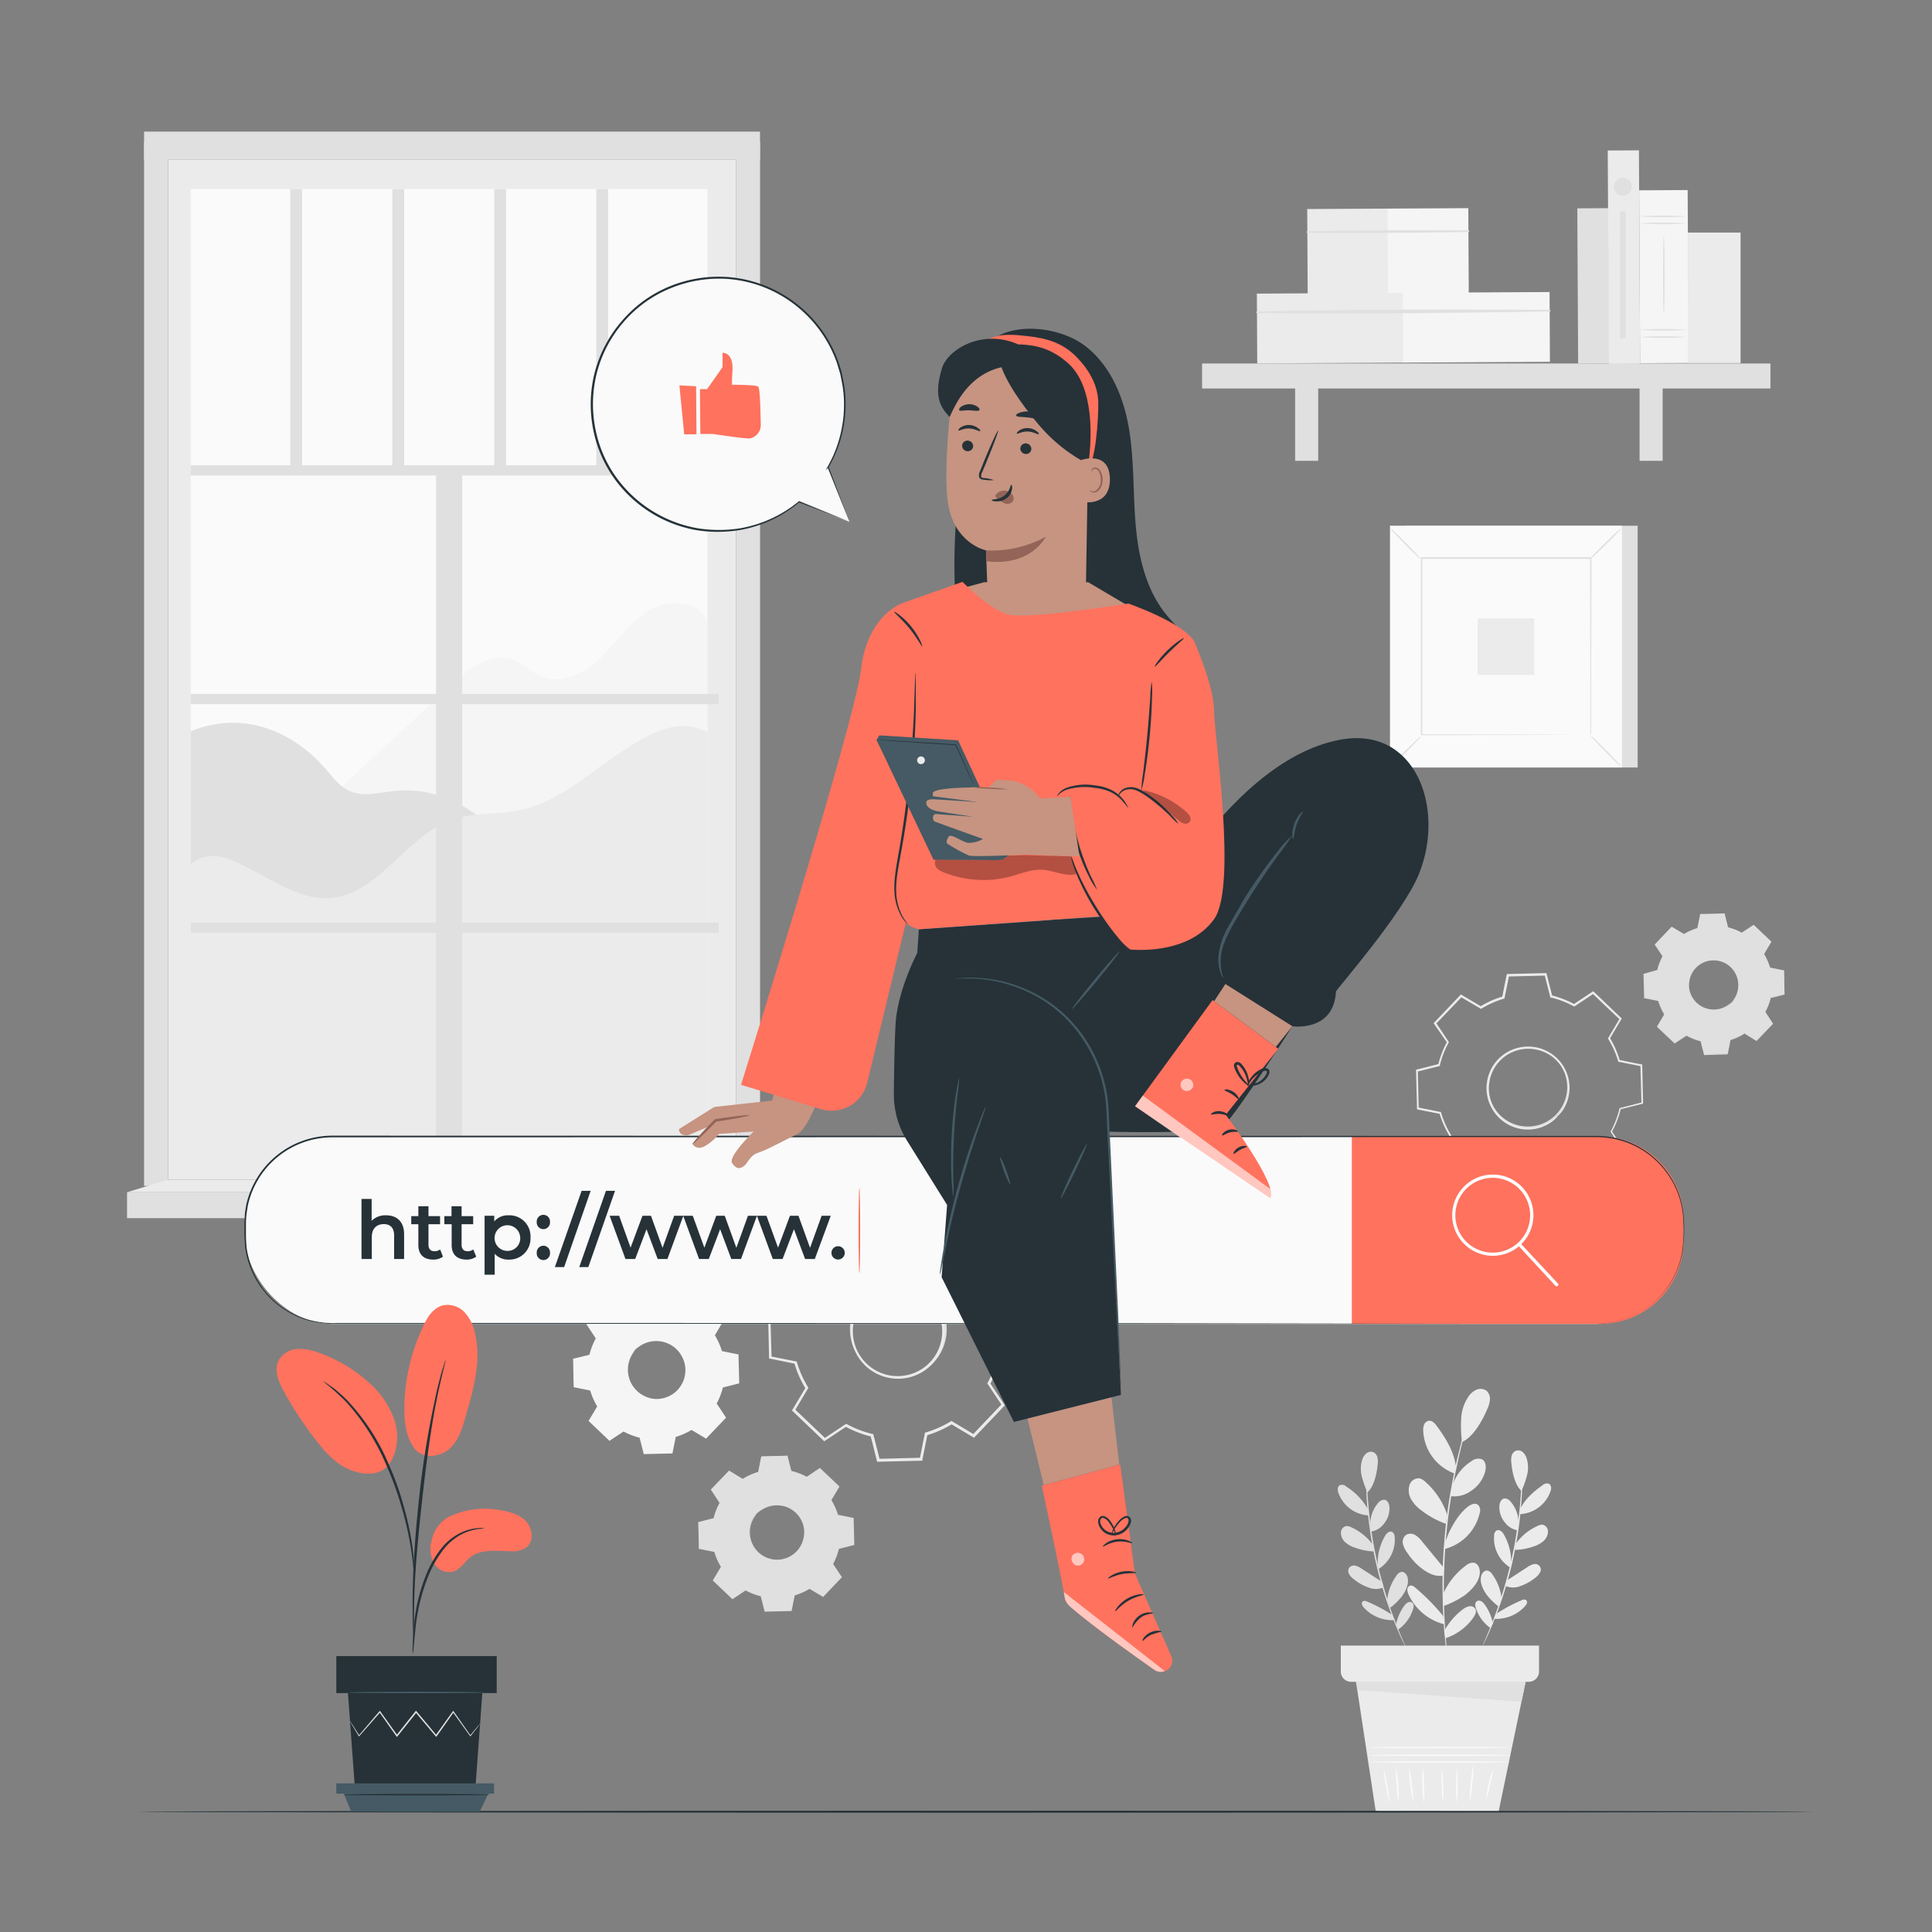<svg xmlns="http://www.w3.org/2000/svg" viewBox="0 0 500 500"><rect x="0" y="0" width="500" height="500" fill="#808080" stroke="none"/><g id="freepik--background-complete--inject-5"><rect x="43.51" y="41.27" width="146.97" height="264.02" style="fill:#ebebeb"></rect><rect x="49.38" y="48.92" width="133.71" height="248.5" style="fill:#fafafa"></rect><polygon points="196.7 307.67 190.48 305.29 190.48 36.79 196.7 36.79 196.7 307.67" style="fill:#e0e0e0"></polygon><path d="M82.16,209.44l34.73-32.28c4.4-4.09,10.15-8.49,15.81-6.48,2.72,1,4.77,3.3,7.44,4.41,5.33,2.22,11.42-1,15.52-5.06s7.33-9.15,12.3-12.1,12.68-2.58,15.13,2.65v35.13l-50.46,21.6Z" style="fill:#f5f5f5"></path><path d="M49.38,189.25c12.8-5.21,25.57-.78,34.73,9.56,1.93,2.18,3.68,4.69,6.33,5.9,3.59,1.62,7.73.41,11.64,0A29.3,29.3,0,0,1,129.63,218L86.9,239l-37.52-.28Z" style="fill:#e0e0e0"></path><path d="M183.09,189.42c-8.43-4.07-15.84.86-23.62,6.07s-15,11.89-24.12,14c-6.09,1.4-12.62.62-18.52,2.72-12,4.27-18.94,19.51-31.66,20.24-6.91.4-13.1-3.79-19.26-6.93s-11-6.12-16.53-1.92v73.83H183.09Z" style="fill:#ebebeb"></path><rect x="49.38" y="120.41" width="136.61" height="2.65" style="fill:#e0e0e0"></rect><rect x="49.38" y="179.59" width="136.61" height="2.65" style="fill:#e0e0e0"></rect><rect x="49.38" y="238.76" width="136.61" height="2.65" style="fill:#e0e0e0"></rect><rect x="24.87" y="209.72" width="182.74" height="6.76" transform="translate(-96.86 329.34) rotate(-90)" style="fill:#e0e0e0"></rect><rect x="75.13" y="48.92" width="3.06" height="72.81" style="fill:#e0e0e0"></rect><rect x="101.53" y="48.92" width="3.06" height="72.81" style="fill:#e0e0e0"></rect><rect x="127.92" y="48.92" width="3.06" height="72.81" style="fill:#e0e0e0"></rect><rect x="154.32" y="48.92" width="3.06" height="72.81" style="fill:#e0e0e0"></rect><rect x="37.29" y="36.79" width="6.22" height="270.13" style="fill:#e0e0e0"></rect><rect x="37.29" y="34.06" width="159.4" height="7.2" style="fill:#e0e0e0"></rect><rect x="32.88" y="308.55" width="168.02" height="6.71" style="fill:#e0e0e0"></rect><polygon points="190.48 305.29 200.9 308.55 32.88 308.55 43.51 305.29 190.48 305.29" style="fill:#ebebeb"></polygon><path d="M192.21,382.73a16.24,16.24,0,0,1,4-1.77l.8-4,6.73-.17,1,3.95a16.3,16.3,0,0,1,4.09,1.57l3.39-2.25,4.87,4.64L215,388.2a16.29,16.29,0,0,1,1.77,4l4,.8.16,6.72-3.94,1a16.45,16.45,0,0,1-1.57,4.09l2.25,3.38L213,413.07,209.54,411a16.32,16.32,0,0,1-4,1.78l-.8,4-6.72.17L197,413a16.73,16.73,0,0,1-4.09-1.58l-3.38,2.25L184.67,409l2.08-3.49a16.66,16.66,0,0,1-1.78-4l-4-.8-.17-6.73,3.94-1a16.73,16.73,0,0,1,1.58-4.09l-2.25-3.39,4.63-4.87,3.49,2.08Zm3.65,8.94a7.21,7.21,0,1,0,10.2-.26A7.23,7.23,0,0,0,195.86,391.67Z" style="fill:#e0e0e0"></path><path d="M195.86,391.67a5.48,5.48,0,0,1,1.34-1.19,7.14,7.14,0,0,1,4.7-1.15,7.31,7.31,0,0,1,5.81,4,7.44,7.44,0,0,1,.73,4.24,7.33,7.33,0,0,1-6.05,6.35,6.91,6.91,0,0,1-2.22.06,7,7,0,0,1-2-.57,7.4,7.4,0,0,1-3-2.46,7.3,7.3,0,0,1-.36-7.9,5.36,5.36,0,0,1,1.12-1.39,17,17,0,0,0-1,1.47,7.18,7.18,0,0,0-.76,4.62,6.87,6.87,0,0,0,1.26,3,7,7,0,0,0,2.89,2.32,7,7,0,0,0,4,.47,7,7,0,0,0,5.72-6,6.42,6.42,0,0,0,0-2.1,6.55,6.55,0,0,0-.62-1.92,7,7,0,0,0-5.51-3.89,7.2,7.2,0,0,0-4.58,1C196.32,391.21,195.9,391.7,195.86,391.67Z" style="fill:#e0e0e0"></path><path d="M192.21,382.73l-.22-.11-.67-.38-2.63-1.53h.08l-4.61,4.89v-.13l2.27,3.38,0,.06,0,.06a16.4,16.4,0,0,0-1.56,4.07v.08l-.08,0-3.94,1L181,394q.09,3.18.18,6.72l-.13-.15,4,.79.1,0,0,.1a16.37,16.37,0,0,0,1.76,4l.06.09-.06.1-2.07,3.49,0-.23,4.88,4.63-.24,0,3.38-2.25.1-.07.11.06a16.23,16.23,0,0,0,4,1.55l.12,0,0,.12c.31,1.23.65,2.58,1,3.94l-.21-.15,6.73-.17-.2.16c.25-1.26.53-2.62.8-4l0-.13.12,0a16.58,16.58,0,0,0,4-1.75h0l.11-.06.11.06c1.17.7,2.33,1.4,3.49,2.08l-.26,0,4.64-4.87,0,.25-2.25-3.38-.07-.1.06-.11a16.47,16.47,0,0,0,1.56-4l0-.12.11,0,3.95-1-.15.19q-.09-3.44-.16-6.72l.15.18-4-.8-.11,0,0-.11a16.54,16.54,0,0,0-1.76-4l0-.09,0-.1,2.09-3.48,0,.21-4.86-4.65.19,0-3.38,2.24-.08.05-.08,0a16.18,16.18,0,0,0-4-1.57l-.08,0,0-.08c-.36-1.43-.68-2.73-1-3.95l.12.1-6.73.13.09-.07c-.33,1.59-.6,2.89-.82,4v0h0a17.93,17.93,0,0,0-3.07,1.2l-.72.39-.24.12.23-.15c.15-.1.38-.24.7-.42a16.5,16.5,0,0,1,3.06-1.27l0,.05.77-4,0-.07H197l6.72-.2h.1l0,.09c.31,1.22.64,2.51,1,3.94l-.1-.1a16.8,16.8,0,0,1,4.14,1.58h-.16l3.38-2.26.1-.07.1.09,4.88,4.62.1.1-.07.12c-.68,1.13-1.37,2.29-2.08,3.49v-.19a17,17,0,0,1,1.8,4l-.14-.13,4,.8.15,0V393c.06,2.19.11,4.43.17,6.72v.16l-.16,0-3.94,1,.15-.15a16.56,16.56,0,0,1-1.59,4.14v-.21l2.25,3.39.09.13-.11.12-4.64,4.87-.11.12-.14-.08-3.49-2.08h.21a16.5,16.5,0,0,1-4.06,1.79l.15-.15c-.28,1.37-.55,2.72-.8,4l0,.16h-.16l-6.73.16h-.16l0-.15-1-3.94.15.14a16.9,16.9,0,0,1-4.14-1.6h.2l-3.38,2.25-.13.09-.11-.11-4.87-4.64-.11-.1.08-.13,2.09-3.49v.19a16.57,16.57,0,0,1-1.79-4.06l.13.12-4-.8-.12,0v-.13c0-2.36-.1-4.61-.15-6.72v-.12l.11,0,3.95-1-.1.1a16.6,16.6,0,0,1,1.6-4.11V389L184,385.58l-.05-.07.06-.06,4.67-4.85,0,0,0,0,2.57,1.58.66.41Z" style="fill:#e0e0e0"></path><path d="M160.52,339.75a17.38,17.38,0,0,1,4.26-1.89l.86-4.24,7.15-.18,1.06,4.2a17.71,17.71,0,0,1,4.36,1.68l3.6-2.4,5.18,4.93-2.21,3.72a17.66,17.66,0,0,1,1.89,4.27l4.24.85.18,7.15-4.2,1.06a17.55,17.55,0,0,1-1.68,4.36l2.4,3.6L182.68,372,179,369.83a17.28,17.28,0,0,1-4.27,1.89l-.85,4.24-7.15.18-1.06-4.2a17.55,17.55,0,0,1-4.36-1.68l-3.6,2.4-5.18-4.93L154.7,364a17.28,17.28,0,0,1-1.89-4.27l-4.24-.85-.18-7.15,4.2-1.06a17.92,17.92,0,0,1,1.67-4.36l-2.39-3.6,4.93-5.18,3.72,2.21Zm3.88,9.51a7.68,7.68,0,1,0,10.86-.27A7.69,7.69,0,0,0,164.4,349.26Z" style="fill:#f5f5f5"></path><path d="M164.4,349.26a5.91,5.91,0,0,1,1.42-1.27,7.71,7.71,0,0,1,5-1.22,7.86,7.86,0,0,1,6.91,6.42,7.51,7.51,0,0,1,.06,2.37,7.84,7.84,0,0,1-6.44,6.76,7.21,7.21,0,0,1-2.36.05,7.33,7.33,0,0,1-2.19-.6,8,8,0,0,1-3.21-2.62,7.8,7.8,0,0,1-1.35-3.35,7.65,7.65,0,0,1,1-5.06,5.61,5.61,0,0,1,1.19-1.48,17.57,17.57,0,0,0-1,1.57,7.7,7.7,0,0,0-.82,4.92,7.5,7.5,0,0,0,1.34,3.18A7.63,7.63,0,0,0,167,361.4,7.45,7.45,0,0,0,169,362a7,7,0,0,0,2.24-.07,7.42,7.42,0,0,0,6.08-6.39,6.94,6.94,0,0,0-.05-2.23,7,7,0,0,0-.66-2,7.52,7.52,0,0,0-2.61-3,7.59,7.59,0,0,0-8.13-.13C164.88,348.78,164.44,349.3,164.4,349.26Z" style="fill:#f5f5f5"></path><path d="M160.52,339.75a1,1,0,0,1-.24-.12l-.71-.41-2.8-1.62.08,0c-1.25,1.34-2.9,3.1-4.9,5.22v-.14l2.41,3.59,0,.06,0,.07a17.16,17.16,0,0,0-1.65,4.33l0,.08-.09,0-4.19,1.07.12-.16q.09,3.39.19,7.16l-.14-.17,4.25.85.1,0,0,.1a17.16,17.16,0,0,0,1.87,4.22l.06.1-.06.1-2.21,3.72,0-.25,5.19,4.93-.25,0,3.6-2.4.1-.07.11.06a16.92,16.92,0,0,0,4.31,1.65l.12,0,0,.13c.34,1.31.7,2.75,1.07,4.19l-.22-.16,7.16-.18-.21.18c.27-1.34.56-2.79.85-4.25l0-.13.13,0a17.4,17.4,0,0,0,4.21-1.87h0l.11-.07.11.07,3.72,2.21-.27,0,4.93-5.18,0,.27-2.4-3.6-.07-.11.06-.12a17.09,17.09,0,0,0,1.66-4.3l0-.12.13,0,4.19-1.06-.15.21c-.06-2.45-.12-4.83-.17-7.16l.16.2-4.24-.86-.12,0,0-.11a17.26,17.26,0,0,0-1.87-4.22l-.06-.1.06-.1c.77-1.27,1.5-2.51,2.23-3.71l0,.23L181.69,337l.21,0-3.61,2.39-.08.05-.08-.05a17.64,17.64,0,0,0-4.31-1.67l-.09,0,0-.09c-.38-1.52-.72-2.9-1-4.2l.13.1-7.16.15.09-.08-.88,4.24v0h0a18.43,18.43,0,0,0-3.26,1.28l-.77.41a1,1,0,0,1-.25.13l.24-.16c.16-.1.4-.26.75-.44a17,17,0,0,1,3.25-1.36l0,.06c.22-1.16.49-2.55.82-4.25v-.08h.08l7.16-.21h.1l0,.1L174,337.6l-.1-.1a17.26,17.26,0,0,1,4.39,1.68h-.16l3.59-2.4.12-.08.09.1c1.65,1.55,3.37,3.19,5.2,4.92l.1.1-.07.13c-.72,1.2-1.45,2.44-2.21,3.72v-.2a17.86,17.86,0,0,1,1.92,4.31l-.15-.14,4.24.85.16,0v.16c.06,2.33.12,4.71.19,7.16V358l-.16.05-4.2,1.06.16-.16a17.57,17.57,0,0,1-1.7,4.41v-.22c.8,1.19,1.59,2.39,2.4,3.6l.1.14-.12.13-4.94,5.18-.12.13-.15-.09L178.85,370h.22a17.82,17.82,0,0,1-4.31,1.91l.15-.17c-.29,1.46-.58,2.9-.85,4.24l0,.17h-.17l-7.16.17h-.17l0-.17c-.37-1.45-.73-2.88-1.06-4.2l.16.16a18,18,0,0,1-4.41-1.7h.22l-3.61,2.39-.13.09-.12-.11-5.18-4.94-.11-.11.08-.13,2.22-3.72v.2a17.8,17.8,0,0,1-1.9-4.31l.14.12-4.25-.86-.13,0v-.14c-.06-2.51-.11-4.91-.16-7.16v-.12l.12,0,4.2-1-.1.1a17.68,17.68,0,0,1,1.7-4.38v.13l-2.39-3.61,0-.07.06-.07,5-5.15,0,0,.05,0,2.74,1.67.7.44Z" style="fill:#f5f5f5"></path><path d="M227.27,378h0l-1.63-6.47a26.78,26.78,0,0,1-6.71-2.58l-5.56,3.7h0l-8-7.63h0l3.41-5.72a27.2,27.2,0,0,1-2.91-6.57l-6.55-1.31v0L199,340.33h0l6.46-1.64a26.89,26.89,0,0,1,2.59-6.7l-3.7-5.56h0l7.62-8h0l5.72,3.41a27,27,0,0,1,6.57-2.91l1.31-6.55h0l11.06-.27h0l1.63,6.46a26.81,26.81,0,0,1,6.71,2.59l5.56-3.71h0l8,7.63v0l-3.41,5.72a26.86,26.86,0,0,1,2.91,6.57l6.55,1.31v0l.27,11.06h0l-6.46,1.63a27,27,0,0,1-2.59,6.71l3.7,5.56h0l-7.62,8h0l-5.72-3.41a27.24,27.24,0,0,1-6.57,2.91l-1.31,6.55h0Zm-8.34-9.11h0a26.88,26.88,0,0,0,6.72,2.59h0l1.64,6.46,11-.27,1.32-6.54h0a26.72,26.72,0,0,0,6.58-2.91h0l5.72,3.41,7.59-8-3.69-5.55h0a26.88,26.88,0,0,0,2.59-6.72h0l6.46-1.64-.27-11-6.54-1.31h0a26.72,26.72,0,0,0-2.91-6.58h0l3.41-5.72-8-7.59-5.55,3.69h0a26.88,26.88,0,0,0-6.72-2.59h0l-1.64-6.46-11,.27L224.37,319h0a26.72,26.72,0,0,0-6.58,2.91h0L212,318.46l-7.59,8,3.69,5.55h0a26.88,26.88,0,0,0-2.59,6.72h0l-6.46,1.63.27,11,6.54,1.32h0a26.88,26.88,0,0,0,2.91,6.58h0L205.4,365l8,7.59Zm13.41-12.34a12.52,12.52,0,1,1,.3,0Zm-8.58-20h0a11.82,11.82,0,0,0,8.56,20h.3a11.83,11.83,0,0,0-.29-23.65h-.3a11.76,11.76,0,0,0-8.27,3.67Z" style="fill:#e0e0e0"></path><path d="M223.76,336.53a9.14,9.14,0,0,1,2.2-2,11.77,11.77,0,0,1,7.71-1.88,12,12,0,0,1,9.55,6.59,11.49,11.49,0,0,1,1.11,3.32,11.36,11.36,0,0,1,.09,3.64,12.09,12.09,0,0,1-9.93,10.44,12.32,12.32,0,0,1-7-.85,12.12,12.12,0,0,1-5-4.05,12,12,0,0,1-.59-13,9,9,0,0,1,1.84-2.28c.07.05-.71.78-1.61,2.41a11.85,11.85,0,0,0-1.25,7.6,11.54,11.54,0,0,0,6.82,8.71,11.53,11.53,0,0,0,6.65.77,11.47,11.47,0,0,0,9.39-9.86,11.06,11.06,0,0,0-.07-3.45,10.69,10.69,0,0,0-1-3.15,11.55,11.55,0,0,0-9-6.39,11.78,11.78,0,0,0-7.52,1.63C224.51,335.78,223.82,336.59,223.76,336.53Z" style="fill:#ebebeb"></path><path d="M217.77,321.85a2.18,2.18,0,0,1-.37-.19l-1.1-.62L212,318.53l.14,0-7.57,8,0-.21c1.12,1.68,2.38,3.55,3.72,5.54l.06.1,0,.11a26.57,26.57,0,0,0-2.55,6.67l0,.13-.13,0-6.47,1.65.18-.24c.09,3.48.19,7.17.3,11l-.22-.25,6.55,1.3.17,0,.05.17a27.08,27.08,0,0,0,2.89,6.51l.1.15-.09.15c-1.06,1.78-2.23,3.74-3.41,5.74l-.06-.38,8,7.61-.39,0,5.55-3.7.17-.11.17.1a27,27,0,0,0,6.64,2.55l.19,0,.05.2c.52,2,1.08,4.24,1.64,6.47l-.33-.25,11-.28-.32.27c.42-2.07.86-4.3,1.31-6.54l0-.21.2-.05a26.82,26.82,0,0,0,6.5-2.88h0l.18-.11.18.1,5.73,3.42-.42.06,7.61-8,0,.42-3.7-5.56-.11-.17.1-.17a26.9,26.9,0,0,0,2.56-6.64l.05-.19.19-.05,6.47-1.63-.24.32q-.14-5.65-.26-11l.25.29-6.55-1.32-.18,0-.05-.17A27.13,27.13,0,0,0,255,331l-.1-.15.09-.15,3.43-5.73.05.35-8-7.63.33,0-5.57,3.68-.12.08-.13-.07a26.82,26.82,0,0,0-6.65-2.58l-.14,0,0-.13c-.59-2.36-1.11-4.48-1.61-6.48l.2.15-11.05.22.15-.12c-.54,2.61-1,4.75-1.36,6.54V319l-.07,0a28.3,28.3,0,0,0-5,2l-1.19.63a2,2,0,0,1-.39.2s.13-.09.37-.25.63-.39,1.16-.68a26.17,26.17,0,0,1,5-2.09l-.07.08c.34-1.78.76-3.93,1.27-6.55l0-.12h.12l11.05-.32h.16l0,.16,1.65,6.47-.16-.17a27.49,27.49,0,0,1,6.78,2.6h-.25l5.55-3.72.17-.11.15.14,8,7.6.16.16-.11.19L255.46,331v-.31a27.41,27.41,0,0,1,3,6.66l-.24-.22,6.55,1.31.25.05v.25q.13,5.38.29,11V350l-.25.06-6.47,1.65.24-.25a27.46,27.46,0,0,1-2.62,6.81v-.35l3.7,5.56.15.22-.19.19-7.61,8-.19.19-.23-.13-5.73-3.42h.34a27.58,27.58,0,0,1-6.66,2.95l.24-.26c-.45,2.25-.9,4.48-1.32,6.55l0,.26h-.27l-11,.26H227l-.06-.26c-.57-2.23-1.12-4.44-1.64-6.47l.25.24a27.72,27.72,0,0,1-6.8-2.63h.33l-5.56,3.69-.21.14-.18-.17-8-7.63-.18-.17.13-.2,3.42-5.73v.3a27.09,27.09,0,0,1-2.93-6.66l.21.2-6.54-1.33-.21,0v-.21c-.08-3.88-.17-7.57-.24-11v-.19l.19-.05,6.48-1.61-.17.16A27.05,27.05,0,0,1,208,331.9v.2l-3.67-5.57-.08-.11.1-.1,7.66-8,.06-.06.07,0,4.23,2.59,1.08.68A2.67,2.67,0,0,1,217.77,321.85Z" style="fill:#ebebeb"></path><path d="M451.49,267.47a14.82,14.82,0,0,1-3.63,1.6l-.72,3.61-6.08.15-.9-3.56a15.07,15.07,0,0,1-3.7-1.43l-3.06,2-4.4-4.2,1.88-3.15a14.82,14.82,0,0,1-1.6-3.63l-3.61-.72-.15-6.08,3.57-.9a15,15,0,0,1,1.42-3.7l-2-3.06,4.2-4.4,3.15,1.88a14.82,14.82,0,0,1,3.63-1.6l.72-3.61,6.08-.15.9,3.57a14.89,14.89,0,0,1,3.7,1.42l3.06-2,4.4,4.2-1.88,3.15a14.82,14.82,0,0,1,1.6,3.63l3.61.72.15,6.08-3.57.9a14.89,14.89,0,0,1-1.42,3.7l2,3.06-4.2,4.4-3.15-1.88Zm-3.3-8.08a6.52,6.52,0,1,0-9.22.23A6.52,6.52,0,0,0,448.19,259.39Z" style="fill:#e0e0e0"></path><path d="M448.19,259.39a4.88,4.88,0,0,1-1.21,1.08,6.63,6.63,0,0,1-7.15,0,6.74,6.74,0,0,1-2.35-2.62,6.26,6.26,0,0,1-.61-1.83,6.44,6.44,0,0,1-.05-2,6.64,6.64,0,0,1,5.47-5.74,6.12,6.12,0,0,1,2-.05,6.33,6.33,0,0,1,1.86.52,6.71,6.71,0,0,1,2.73,2.22,6.63,6.63,0,0,1,1.15,2.85,6.45,6.45,0,0,1-.83,4.29,4.75,4.75,0,0,1-1,1.26s.39-.43.89-1.33a6.55,6.55,0,0,0,.69-4.18,6.41,6.41,0,0,0-3.76-4.8,6.5,6.5,0,0,0-3.66-.42,6.32,6.32,0,0,0-5.17,5.43,6,6,0,0,0,0,1.9,6,6,0,0,0,.57,1.73,6.42,6.42,0,0,0,9.11,2.62A14.65,14.65,0,0,0,448.19,259.39Z" style="fill:#e0e0e0"></path><path d="M451.49,267.47a.92.92,0,0,1,.2.1l.61.35,2.37,1.38h-.07l4.17-4.43V265L456.71,262l0-.06,0-.05a15.05,15.05,0,0,0,1.41-3.68v-.07l.07,0,3.57-.91-.1.13c-.06-1.91-.11-3.94-.17-6.08l.12.14-3.61-.71-.09,0,0-.09a15,15,0,0,0-1.6-3.58l-.05-.09.05-.08,1.88-3.16,0,.21-4.41-4.19.21,0-3.05,2-.09.06-.1,0a15,15,0,0,0-3.65-1.41l-.11,0,0-.11c-.28-1.12-.59-2.33-.9-3.56l.18.14-6.08.15.18-.15c-.23,1.14-.47,2.37-.72,3.6l0,.11-.11,0a14.29,14.29,0,0,0-3.58,1.58h0l-.1.06-.09-.06-3.16-1.88.23,0-4.19,4.4,0-.23,2,3.06.06.09-.05.1a14.66,14.66,0,0,0-1.41,3.65l0,.11-.11,0-3.56.89.13-.17q.07,3.1.14,6.08l-.13-.17,3.6.73.1,0,0,.1a14.6,14.6,0,0,0,1.58,3.58l.05.09-.05.08c-.65,1.08-1.27,2.13-1.89,3.15l0-.19,4.39,4.2h-.18l3.07-2,.07-.05.07,0a15.05,15.05,0,0,0,3.66,1.43h.07l0,.08c.32,1.29.61,2.46.89,3.56l-.11-.08,6.08-.13-.08.07c.3-1.44.54-2.61.74-3.6v0h0a16.13,16.13,0,0,0,2.77-1.09l.65-.35a1.08,1.08,0,0,1,.22-.11l-.2.14-.64.37a14.06,14.06,0,0,1-2.77,1.15l0,0-.7,3.6v.07h-.07l-6.08.18H441l0-.08c-.28-1.11-.58-2.27-.91-3.56l.09.08A14.67,14.67,0,0,1,436.4,268h.14L433.48,270l-.09.06-.08-.08-4.42-4.18-.09-.09.07-.11,1.87-3.15v.16a14.93,14.93,0,0,1-1.62-3.66l.12.12-3.6-.72-.14,0v-.14c-.05-2-.1-4-.16-6.07V252l.14,0L429,251l-.13.13a15.45,15.45,0,0,1,1.44-3.75v.19l-2-3-.08-.13.1-.1,4.19-4.41.1-.11.13.08,3.16,1.88h-.19a15,15,0,0,1,3.66-1.62l-.13.14.73-3.6,0-.15h.15l6.07-.15h.15l0,.14c.31,1.23.61,2.45.89,3.56l-.13-.13a14.78,14.78,0,0,1,3.74,1.45h-.18l3.06-2,.12-.08.1.1,4.4,4.2.09.09-.07.11c-.65,1.1-1.3,2.18-1.88,3.15v-.16a15,15,0,0,1,1.61,3.66l-.12-.1,3.61.73.11,0v.12c0,2.13.09,4.16.13,6.08v.1l-.1,0-3.57.89.09-.09a15.24,15.24,0,0,1-1.44,3.72v-.11l2,3.06,0,.07-.06.05c-1.71,1.79-3.13,3.26-4.21,4.38l0,0,0,0L452.29,268l-.6-.37Z" style="fill:#e0e0e0"></path><path d="M400,252.11v0l1.45,5.72a24.35,24.35,0,0,1,5.94,2.29l4.92-3.28h0l7.1,6.76h0l-3,5.07a24.18,24.18,0,0,1,2.58,5.81l5.8,1.17h0l.24,9.8h0L419.29,287a24.2,24.2,0,0,1-2.29,5.94l3.28,4.93h0l-6.76,7.1h0l-5.07-3a23.7,23.7,0,0,1-5.82,2.58l-1.16,5.81h0l-9.8.24v0l-1.45-5.72a24.13,24.13,0,0,1-5.93-2.29l-4.93,3.28h0l-7.1-6.76h0l3-5.07a23.67,23.67,0,0,1-2.57-5.82l-5.81-1.16v0l-.24-9.79h0l5.73-1.44a23.63,23.63,0,0,1,2.28-5.94l-3.27-4.93h0l6.75-7.1h0l5.06,3a24.22,24.22,0,0,1,5.82-2.57l1.17-5.81h0Zm7.39,8.07h0a23.9,23.9,0,0,0-5.95-2.3h0L400,252.15l-9.75.24-1.17,5.8h0a24.32,24.32,0,0,0-5.83,2.58h0l-5.07-3-6.73,7.07,3.28,4.92h0a24.27,24.27,0,0,0-2.29,5.95h0l-5.72,1.45.24,9.75,5.79,1.16h0a23.6,23.6,0,0,0,2.58,5.83h0l-3,5.07,7.07,6.72,4.91-3.27h0a23.49,23.49,0,0,0,5.95,2.29h0l1.44,5.72,9.76-.24,1.16-5.8h0a24.32,24.32,0,0,0,5.83-2.58h0l5.06,3,6.73-7.07L417,292.89h0a23.87,23.87,0,0,0,2.29-5.95h0l5.72-1.45-.24-9.75-5.8-1.16h0a23.8,23.8,0,0,0-2.59-5.83h0l3-5.07-7.07-6.72Zm-11.88,10.94a10.21,10.21,0,1,1-.26,0Zm7.6,17.75h0a10.48,10.48,0,0,0-7.59-17.7h-.26a10.48,10.48,0,0,0,.25,21h.26a10.42,10.42,0,0,0,7.34-3.25Z" style="fill:#e0e0e0"></path><path d="M403.12,288.87a7.81,7.81,0,0,1-1.94,1.73,10.47,10.47,0,0,1-6.84,1.67,10.64,10.64,0,0,1-8.46-5.83,10.08,10.08,0,0,1-1-2.94,10.26,10.26,0,0,1-.08-3.23,10.71,10.71,0,0,1,8.8-9.25,10.32,10.32,0,0,1,3.23-.08,10.21,10.21,0,0,1,3,.83,10.7,10.7,0,0,1,4.4,3.59,10.59,10.59,0,0,1,.52,11.49,7.91,7.91,0,0,1-1.63,2,24.86,24.86,0,0,0,1.43-2.14,10.43,10.43,0,0,0,1.11-6.72,10.25,10.25,0,0,0-6.05-7.73,10.42,10.42,0,0,0-5.89-.68,10.18,10.18,0,0,0-8.31,8.74,9.5,9.5,0,0,0,.06,3.06,9.33,9.33,0,0,0,.91,2.79,10.28,10.28,0,0,0,8,5.66,10.47,10.47,0,0,0,6.66-1.44A23.3,23.3,0,0,0,403.12,288.87Z" style="fill:#ebebeb"></path><path d="M408.43,301.87l.33.17,1,.56,3.83,2.22-.12,0c1.71-1.83,4-4.23,6.7-7.13v.19l-3.3-4.91-.06-.09.05-.09a24.2,24.2,0,0,0,2.26-5.92l0-.11.11,0,5.73-1.47-.16.21c-.08-3.08-.17-6.35-.26-9.78l.19.23-5.8-1.16-.15,0,0-.14a24.35,24.35,0,0,0-2.57-5.77l-.08-.13.08-.14,3-5.08,0,.33-7.09-6.73.35,0-4.92,3.28-.15.09-.15-.08a23.56,23.56,0,0,0-5.88-2.26l-.17,0,0-.17c-.45-1.8-1-3.76-1.45-5.74l.29.23-9.78.24.29-.24-1.17,5.8,0,.18-.18,0a23.92,23.92,0,0,0-5.75,2.55h0l-.15.1-.16-.1L378,258l.37-.05L371.61,265l0-.37,3.27,4.92.1.15-.08.16a23.31,23.31,0,0,0-2.27,5.88l0,.17-.18,0-5.73,1.45.22-.29c.07,3.34.15,6.61.23,9.79l-.23-.27,5.8,1.17.16,0,.05.15a23.68,23.68,0,0,0,2.55,5.78l.08.13-.08.14-3,5.07,0-.31,7.07,6.76-.28,0,4.93-3.26.11-.07.11.06a23.86,23.86,0,0,0,5.89,2.29l.12,0,0,.11,1.43,5.74-.18-.13,9.79-.2-.13.11c.48-2.31.87-4.21,1.2-5.79v-.06l.06,0a24.73,24.73,0,0,0,4.46-1.75l1.05-.56.35-.18a2.19,2.19,0,0,1-.33.23q-.33.21-1,.6a23.88,23.88,0,0,1-4.46,1.85l.07-.07c-.31,1.58-.68,3.48-1.13,5.8l0,.11h-.1l-9.79.29h-.14l0-.14c-.46-1.77-.94-3.65-1.47-5.73l.14.15a24.28,24.28,0,0,1-6-2.3h.23l-4.92,3.29-.15.1-.14-.13-7.1-6.73-.14-.14.1-.17,3-5.08v.27a24.54,24.54,0,0,1-2.62-5.9l.21.19-5.8-1.15-.22-.05v-.22q-.12-4.77-.25-9.78v-.23l.22-.06,5.73-1.45-.21.21a24,24,0,0,1,2.32-6v.3L371.14,265l-.13-.2.16-.17,6.75-7.09.16-.17.21.12,5.08,3h-.31a24.4,24.4,0,0,1,5.9-2.62l-.21.23,1.17-5.8.05-.23h.23l9.79-.23h.23l.06.23c.5,2,1,3.94,1.45,5.73l-.22-.21a24.39,24.39,0,0,1,6,2.33h-.3l4.93-3.27.18-.12.16.15c2.46,2.34,4.86,4.63,7.08,6.76l.16.14-.11.19-3,5.07v-.27a24.12,24.12,0,0,1,2.6,5.9l-.19-.17,5.8,1.17.19,0v.19c.08,3.43.15,6.7.22,9.78v.17l-.16.05-5.74,1.43.14-.15a23.8,23.8,0,0,1-2.33,6v-.19l3.26,4.94.07.1-.09.09c-2.76,2.87-5.05,5.24-6.78,7.05l-.06,0-.06,0-3.74-2.29-1-.6Z" style="fill:#ebebeb"></path><rect x="408.31" y="53.92" width="8.07" height="40.15" transform="translate(-0.39 2.21) rotate(-0.31)" style="fill:#e0e0e0"></rect><rect x="338.36" y="54.06" width="20.9" height="22.17" transform="translate(-0.34 1.87) rotate(-0.31)" style="fill:#ebebeb"></rect><rect x="359.15" y="53.95" width="20.9" height="22.17" transform="translate(-0.34 1.98) rotate(-0.31)" style="fill:#f5f5f5"></rect><path d="M338.33,60.24q20.84.16,41.69-.2a.22.22,0,0,0,0-.44q-20.83-.12-41.69.26a.19.19,0,0,0,0,.38Z" style="fill:#e0e0e0"></path><rect x="325.32" y="75.9" width="37.97" height="18.06" transform="translate(-0.45 1.85) rotate(-0.31)" style="fill:#ebebeb"></rect><rect x="363.1" y="75.7" width="37.97" height="18.06" transform="translate(-0.45 2.05) rotate(-0.31)" style="fill:#f5f5f5"></rect><path d="M325.29,81c25.23.28,50.54,0,75.76-.38a.22.22,0,0,0,0-.44c-25.22-.13-50.53-.12-75.75.44a.19.19,0,0,0,0,.38Z" style="fill:#e0e0e0"></path><rect x="311.1" y="94.07" width="147.09" height="6.47" style="fill:#e0e0e0"></rect><rect x="335.18" y="97.18" width="5.97" height="22.08" style="fill:#e0e0e0"></rect><rect x="424.32" y="97.18" width="5.97" height="22.08" style="fill:#e0e0e0"></rect><rect x="416.23" y="38.95" width="8.07" height="55.22" transform="translate(-0.35 2.25) rotate(-0.31)" style="fill:#ebebeb"></rect><rect x="424.34" y="49.24" width="12.54" height="44.75" transform="translate(-0.38 2.31) rotate(-0.31)" style="fill:#f5f5f5"></rect><path d="M436.67,57.83a93.71,93.71,0,0,1-12.54,0,89.46,89.46,0,0,1,12.54,0Z" style="fill:#e0e0e0"></path><path d="M436.67,56a93.71,93.71,0,0,1-12.54,0,89.46,89.46,0,0,1,12.54,0Z" style="fill:#e0e0e0"></path><path d="M436.67,87.22a89.46,89.46,0,0,1-12.54,0,93.71,93.71,0,0,1,12.54,0Z" style="fill:#e0e0e0"></path><path d="M436.67,85.34a89.46,89.46,0,0,1-12.54,0,93.71,93.71,0,0,1,12.54,0Z" style="fill:#e0e0e0"></path><path d="M430.6,81.24c-.12,0-.21-4.51-.21-10.08s.09-10.09.21-10.09.22,4.52.22,10.09S430.72,81.24,430.6,81.24Z" style="fill:#e0e0e0"></path><rect x="436.81" y="60.19" width="13.65" height="33.78" style="fill:#ebebeb"></rect><path d="M422.31,48.35A2.32,2.32,0,1,1,420,46,2.32,2.32,0,0,1,422.31,48.35Z" style="fill:#e0e0e0"></path><rect x="419.28" y="54.73" width="1.43" height="32.85" style="fill:#e0e0e0"></rect><polygon points="350.6 433 356.06 468.92 387.82 468.92 395.19 433.52 350.6 433" style="fill:#ebebeb"></polygon><path d="M390.75,456c0,.11-8.13.19-18.17.19s-18.18-.08-18.18-.19,8.14-.18,18.18-.18S390.75,455.92,390.75,456Z" style="fill:#fafafa"></path><path d="M390.88,454.26c0,.1-8.2.18-18.3.18s-18.3-.08-18.3-.18,8.19-.19,18.3-.19S390.88,454.15,390.88,454.26Z" style="fill:#fafafa"></path><path d="M390.81,452.26c0,.1-8.19.19-18.29.19s-18.3-.09-18.3-.19,8.19-.19,18.3-.19S390.81,452.16,390.81,452.26Z" style="fill:#fafafa"></path><path d="M359.71,466.87a28.12,28.12,0,0,1-1-4.52,28.7,28.7,0,0,1-.61-4.59,58.93,58.93,0,0,1,1.58,9.11Z" style="fill:#fafafa"></path><path d="M361.87,466.49a34.72,34.72,0,0,1-.39-4.41,35.17,35.17,0,0,1-.21-4.43,21.8,21.8,0,0,1,.58,4.4A21.09,21.09,0,0,1,361.87,466.49Z" style="fill:#fafafa"></path><path d="M365.81,466.49A22.34,22.34,0,0,1,365,462a21.94,21.94,0,0,1-.24-4.6,37.7,37.7,0,0,1,.61,4.55A39.56,39.56,0,0,1,365.81,466.49Z" style="fill:#fafafa"></path><path d="M368.57,466.68a22.45,22.45,0,0,1-.44-4.6,22.85,22.85,0,0,1,.14-4.61,38.56,38.56,0,0,1,.24,4.6A37.5,37.5,0,0,1,368.57,466.68Z" style="fill:#fafafa"></path><path d="M373.47,466.49a24.3,24.3,0,0,1-.34-4.36,26.39,26.39,0,0,1,0-4.38,26.93,26.93,0,0,1,.34,4.37A26.18,26.18,0,0,1,373.47,466.49Z" style="fill:#fafafa"></path><path d="M377,466.68a55.07,55.07,0,0,1,.07-9,26.53,26.53,0,0,1,.15,4.51A28.08,28.08,0,0,1,377,466.68Z" style="fill:#fafafa"></path><path d="M380.39,466.2a30.71,30.71,0,0,1,.27-4.72,30.37,30.37,0,0,1,.64-4.68,27.94,27.94,0,0,1-.27,4.72A30.12,30.12,0,0,1,380.39,466.2Z" style="fill:#fafafa"></path><path d="M384.71,465.73a16,16,0,0,1,.54-4,15.48,15.48,0,0,1,1.18-3.87,36.65,36.65,0,0,1-.82,3.95A32.64,32.64,0,0,1,384.71,465.73Z" style="fill:#fafafa"></path><path d="M381.65,362.11s0,.06,0,.18l-.15.5-.61,1.94c-.27.84-.59,1.87-.93,3.08s-.77,2.56-1.14,4.09-.84,3.19-1.24,5-.81,3.75-1.23,5.79c-.76,4.1-1.45,8.62-1.94,13.41s-.68,9.36-.74,13.53c0,2.08,0,4.06.05,5.91s.13,3.58.23,5.15.21,3,.31,4.24.21,2.32.31,3.2.16,1.53.21,2c0,.21,0,.38,0,.52s0,.19,0,.19a1.32,1.32,0,0,1,0-.18c0-.14-.05-.31-.08-.52-.07-.49-.16-1.16-.28-2s-.26-1.95-.37-3.2-.28-2.67-.37-4.24-.22-3.3-.27-5.16-.08-3.84-.09-5.93c0-4.17.25-8.76.72-13.56s1.19-9.33,2-13.43c.42-2.05.8-4,1.26-5.8s.86-3.48,1.28-5,.84-2.88,1.2-4.08.7-2.23,1-3.06.5-1.45.67-1.92l.18-.5A1,1,0,0,1,381.65,362.11Z" style="fill:#ebebeb"></path><path d="M375.92,384.35a11.82,11.82,0,0,1,4.94-6.23,2.8,2.8,0,0,1,2.61-.48c1.11.53,1.2,2.09.87,3.28a8.71,8.71,0,0,1-3.6,4.9,7.31,7.31,0,0,1-5.39,1.36" style="fill:#ebebeb"></path><path d="M374,399.37c.82-3.1,3.3-7.5,5.87-9.42a3.65,3.65,0,0,1,1.33-.71,1.51,1.51,0,0,1,1.42.31,2.14,2.14,0,0,1,.32,2.05,12.49,12.49,0,0,1-9.26,9.33" style="fill:#ebebeb"></path><path d="M373.46,412.6a18,18,0,0,1,5.92-7.44,2.84,2.84,0,0,1,2.06-.74c1.12.21,1.63,1.58,1.53,2.71-.2,2.34-2,4.22-3.83,5.67a23.6,23.6,0,0,1-5.47,2.81" style="fill:#ebebeb"></path><path d="M373.76,422.1a17.55,17.55,0,0,1,5-5.73,3.6,3.6,0,0,1,1.51-.67,1.53,1.53,0,0,1,1.48.56c.51.74,0,1.74-.51,2.46a14.41,14.41,0,0,1-7.18,5.27" style="fill:#ebebeb"></path><path d="M373.51,418.24a56,56,0,0,0-7.2-7.33c-.4-.34-.92-.71-1.43-.54a1.08,1.08,0,0,0-.66,1,2.84,2.84,0,0,0,.27,1.2,14,14,0,0,0,9.27,7.79" style="fill:#ebebeb"></path><path d="M373.74,405.87,368.09,399a6.76,6.76,0,0,0-1.84-1.74,2.32,2.32,0,0,0-2.41,0,2.3,2.3,0,0,0-.77,2.28,6,6,0,0,0,1.1,2.26,16.7,16.7,0,0,0,4.12,4.38c1.66,1.14,3.17,1.88,5.16,1.59" style="fill:#ebebeb"></path><path d="M374.53,392a19.69,19.69,0,0,0-5.69-8.54,3.31,3.31,0,0,0-1.48-.87,2.5,2.5,0,0,0-2.6,1.82,4.66,4.66,0,0,0,.52,3.74,9.63,9.63,0,0,0,2.66,2.81,22.63,22.63,0,0,0,6.28,3.4" style="fill:#ebebeb"></path><path d="M376.79,379.53c-.55-4-2.63-7.32-5-10.55-.51-.69-1.22-1.41-2.06-1.28a1.62,1.62,0,0,0-1.18,1,3.77,3.77,0,0,0-.22,1.6,12.33,12.33,0,0,0,8,11" style="fill:#ebebeb"></path><path d="M378.37,373.19a32.77,32.77,0,0,1-.21-6.18,11,11,0,0,1,2-5.75,4.75,4.75,0,0,1,2.05-1.64,2.63,2.63,0,0,1,2.52.33,2.73,2.73,0,0,1,.86,2.22,7.06,7.06,0,0,1-.63,2.37c-1.51,3.62-4,7.63-6.64,8.65" style="fill:#ebebeb"></path><path d="M353.74,378a3.28,3.28,0,0,1,0,.51c0,.37,0,.85,0,1.45s0,1.4,0,2.29,0,1.91.11,3c.1,2.25.32,4.92.66,7.87s.87,6.19,1.56,9.55,1.55,6.51,2.4,9.36,1.75,5.38,2.57,7.48c.38,1.05.78,2,1.11,2.82s.64,1.54.89,2.11.43,1,.57,1.34a2.74,2.74,0,0,1,.18.47s-.1-.14-.25-.44l-.63-1.31c-.27-.57-.6-1.26-.95-2.09s-.77-1.75-1.17-2.81c-.85-2.09-1.75-4.62-2.64-7.47s-1.73-6-2.44-9.39-1.19-6.61-1.54-9.58-.52-5.64-.58-7.9c-.06-1.12-.05-2.14-.06-3s0-1.66,0-2.29l.06-1.46A2.42,2.42,0,0,1,353.74,378Z" style="fill:#e0e0e0"></path><path d="M354.62,394.33a8.47,8.47,0,0,1,2-5.31,2.06,2.06,0,0,1,1.68-.89c.87.13,1.27,1.17,1.3,2.05a6.2,6.2,0,0,1-1.4,4.11,5.21,5.21,0,0,1-3.38,2.08" style="fill:#e0e0e0"></path><path d="M356.54,405a14.24,14.24,0,0,1,2-7.68,2.75,2.75,0,0,1,.75-.77,1.1,1.1,0,0,1,1-.1,1.59,1.59,0,0,1,.66,1.34,8.94,8.94,0,0,1-4.3,8.34" style="fill:#e0e0e0"></path><path d="M359,414.09a13,13,0,0,1,2.42-6.34,2,2,0,0,1,1.25-.94c.81-.11,1.45.72,1.63,1.51.36,1.64-.45,3.3-1.39,4.69a17.2,17.2,0,0,1-3.12,3.09" style="fill:#e0e0e0"></path><path d="M361.28,420.5a12.52,12.52,0,0,1,2.19-5,2.63,2.63,0,0,1,.88-.78,1.09,1.09,0,0,1,1.13.06c.51.4.39,1.18.18,1.79a10.28,10.28,0,0,1-3.75,5.13" style="fill:#e0e0e0"></path><path d="M360.28,417.92a39.8,39.8,0,0,0-6.48-3.44,1.15,1.15,0,0,0-1.09-.06.76.76,0,0,0-.24.8,1.94,1.94,0,0,0,.44.76,10,10,0,0,0,8,3.31" style="fill:#e0e0e0"></path><path d="M357.77,409.45,352.44,406a5.08,5.08,0,0,0-1.62-.79,1.66,1.66,0,0,0-1.65.5,1.64,1.64,0,0,0,0,1.72,4.26,4.26,0,0,0,1.24,1.3,12,12,0,0,0,3.75,2.1,4.9,4.9,0,0,0,3.85,0" style="fill:#e0e0e0"></path><path d="M355.31,399.8a14.06,14.06,0,0,0-5.71-4.59,2.32,2.32,0,0,0-1.2-.27,1.76,1.76,0,0,0-1.37,1.8,3.28,3.28,0,0,0,1.16,2.43,6.88,6.88,0,0,0,2.41,1.34,15.9,15.9,0,0,0,5,1" style="fill:#e0e0e0"></path><path d="M354.17,390.86a16.41,16.41,0,0,0-5.7-6.1,1.71,1.71,0,0,0-1.67-.43,1.17,1.17,0,0,0-.59.95,2.75,2.75,0,0,0,.19,1.13,8.8,8.8,0,0,0,7.83,5.78" style="fill:#e0e0e0"></path><path d="M353.89,386.2a22.86,22.86,0,0,1-1.47-4.16,7.88,7.88,0,0,1,.15-4.36,3.49,3.49,0,0,1,1.05-1.56,1.87,1.87,0,0,1,1.79-.31,2,2,0,0,1,1.06,1.32,5.15,5.15,0,0,1,.08,1.75c-.25,2.79-1.1,6.07-2.66,7.32" style="fill:#e0e0e0"></path><path d="M393.9,377.6a4,4,0,0,1,0,.51l.05,1.45c0,.63,0,1.4,0,2.29s0,1.92,0,3c-.07,2.25-.26,4.93-.58,7.9s-.85,6.2-1.54,9.57-1.57,6.54-2.44,9.4-1.8,5.37-2.65,7.46c-.4,1.06-.82,2-1.17,2.81s-.67,1.53-.95,2.09l-.63,1.31a2.44,2.44,0,0,1-.24.44,3.7,3.7,0,0,1,.17-.47c.15-.34.34-.78.57-1.34s.56-1.28.89-2.11.74-1.76,1.12-2.82c.81-2.1,1.69-4.63,2.56-7.47s1.69-6,2.4-9.37,1.2-6.59,1.57-9.54.55-5.63.65-7.87c.08-1.13.08-2.15.11-3s0-1.66,0-2.29,0-1.08,0-1.45A1.88,1.88,0,0,1,393.9,377.6Z" style="fill:#ebebeb"></path><path d="M393,394a8.44,8.44,0,0,0-2-5.31,2,2,0,0,0-1.67-.89c-.87.13-1.27,1.17-1.3,2.05a6.19,6.19,0,0,0,1.39,4.11,5.26,5.26,0,0,0,3.38,2.09" style="fill:#ebebeb"></path><path d="M391.09,404.62a14.25,14.25,0,0,0-2-7.68,2.79,2.79,0,0,0-.76-.77,1.09,1.09,0,0,0-1-.1,1.54,1.54,0,0,0-.66,1.34,8.9,8.9,0,0,0,4.3,8.34" style="fill:#ebebeb"></path><path d="M388.61,413.74a13,13,0,0,0-2.43-6.34,2,2,0,0,0-1.25-.94c-.8-.1-1.45.72-1.62,1.51-.37,1.64.45,3.3,1.39,4.69a16.87,16.87,0,0,0,3.12,3.09" style="fill:#ebebeb"></path><path d="M386.36,420.15a12.4,12.4,0,0,0-2.2-5,2.53,2.53,0,0,0-.88-.78,1.11,1.11,0,0,0-1.13.06c-.5.4-.39,1.18-.18,1.79a10.3,10.3,0,0,0,3.76,5.13" style="fill:#ebebeb"></path><path d="M387.36,417.57a40.49,40.49,0,0,1,6.47-3.44,1.17,1.17,0,0,1,1.1-.06.76.76,0,0,1,.24.8,2,2,0,0,1-.45.76,9.94,9.94,0,0,1-8,3.31" style="fill:#ebebeb"></path><path d="M389.86,409.1l5.34-3.47a4.61,4.61,0,0,1,1.62-.79,1.46,1.46,0,0,1,1.68,2.21,4.27,4.27,0,0,1-1.23,1.31,12.14,12.14,0,0,1-3.75,2.09,4.92,4.92,0,0,1-3.86,0" style="fill:#ebebeb"></path><path d="M392.33,399.45a14,14,0,0,1,5.71-4.59,2.29,2.29,0,0,1,1.19-.27,1.79,1.79,0,0,1,1.38,1.8,3.38,3.38,0,0,1-1.16,2.44,7.22,7.22,0,0,1-2.41,1.34,16.23,16.23,0,0,1-5,.95" style="fill:#ebebeb"></path><path d="M393.46,390.51c1.23-2.6,3.37-4.42,5.7-6.1a1.74,1.74,0,0,1,1.68-.43,1.16,1.16,0,0,1,.58.95,2.59,2.59,0,0,1-.19,1.13,8.82,8.82,0,0,1-7.83,5.79" style="fill:#ebebeb"></path><path d="M393.75,385.85a22.86,22.86,0,0,0,1.47-4.16,7.88,7.88,0,0,0-.16-4.36,3.39,3.39,0,0,0-1-1.55,1.86,1.86,0,0,0-1.79-.32,2,2,0,0,0-1.07,1.33,5.08,5.08,0,0,0-.07,1.74c.24,2.8,1.09,6.07,2.66,7.32" style="fill:#ebebeb"></path><path d="M347,425.88v6.73a2.65,2.65,0,0,0,2.65,2.64h46a2.65,2.65,0,0,0,2.65-2.64v-6.73Z" style="fill:#ebebeb"></path><polygon points="350.94 435.25 351.32 437.39 393.76 440.42 394.83 435.25 350.94 435.25" style="fill:#e0e0e0"></polygon><rect x="363.8" y="136.06" width="60.02" height="62.56" style="fill:#e0e0e0"></rect><rect x="359.73" y="136.06" width="60.02" height="62.56" style="fill:#fafafa"></rect><path d="M419.77,198.64h-60V136h60Zm-60,0h60V136.08h-60Z" style="fill:#e0e0e0"></path><rect x="367.8" y="144.47" width="43.88" height="45.74" style="fill:#fafafa"></rect><path d="M367.8,190.52a6.86,6.86,0,0,1-1.08,1.26c-.7.74-1.69,1.74-2.79,2.83s-2.12,2-2.87,2.74a7.63,7.63,0,0,1-1.26,1.06,6.51,6.51,0,0,1,1.07-1.26c.7-.74,1.69-1.74,2.8-2.83s2.12-2.06,2.87-2.75A7.05,7.05,0,0,1,367.8,190.52Z" style="fill:#e0e0e0"></path><path d="M411.69,190.41a7,7,0,0,1,1.25,1.08c.74.7,1.75,1.69,2.83,2.79s2.06,2.12,2.75,2.87a7.2,7.2,0,0,1,1.05,1.26,6.67,6.67,0,0,1-1.25-1.07c-.74-.7-1.74-1.69-2.83-2.8s-2.07-2.12-2.75-2.87A6.53,6.53,0,0,1,411.69,190.41Z" style="fill:#e0e0e0"></path><path d="M411.57,144.59a6.86,6.86,0,0,1,1.08-1.26c.7-.74,1.68-1.74,2.79-2.82s2.12-2.06,2.86-2.75a6.5,6.5,0,0,1,1.27-1A7.07,7.07,0,0,1,418.5,138c-.71.74-1.69,1.74-2.8,2.83s-2.12,2.06-2.87,2.75A7.05,7.05,0,0,1,411.57,144.59Z" style="fill:#e0e0e0"></path><path d="M367.68,144.71a7.84,7.84,0,0,1-1.26-1.09c-.74-.7-1.74-1.68-2.82-2.79s-2.06-2.12-2.75-2.86a6.5,6.5,0,0,1-1.05-1.27,6.92,6.92,0,0,1,1.25,1.08c.74.7,1.74,1.68,2.83,2.79s2.06,2.12,2.75,2.87A6.5,6.5,0,0,1,367.68,144.71Z" style="fill:#e0e0e0"></path><path d="M411.57,190.21a.72.72,0,0,1,0-.22c0-.15,0-.36,0-.64,0-.57,0-1.39,0-2.47,0-2.16,0-5.31,0-9.32,0-8-.05-19.42-.08-33.09l.17.17-43.76,0h0l.2-.2c0,16.79,0,32.5,0,45.74l-.17-.16,31.69.08,8.9.05,2.35,0h0l-2.32,0-8.86.05-31.8.08h-.16v-.17c0-13.24,0-29,0-45.74v-.19h.2l43.76,0h.17v.17c0,13.71-.06,25.16-.08,33.2,0,4,0,7.13,0,9.28,0,1.06,0,1.88,0,2.44,0,.27,0,.47,0,.62Z" style="fill:#e0e0e0"></path><rect x="382.42" y="160.02" width="14.64" height="14.64" style="fill:#ebebeb"></rect></g><g id="freepik--Browser--inject-5"><rect x="63.47" y="294.13" width="372.3" height="48.51" rx="22.54" style="fill:#fafafa"></rect><path d="M349.85,294.13h64.2a21.71,21.71,0,0,1,21.71,21.71v5.08a21.71,21.71,0,0,1-21.71,21.71h-64.2a0,0,0,0,1,0,0V294.13A0,0,0,0,1,349.85,294.13Z" style="fill:#FF725E"></path><path d="M104.58,319.42v6.41H102v-6.08c0-2-1-2.95-2.66-2.95-1.86,0-3.12,1.13-3.12,3.37v5.66H93.56V310.28h2.62v5.66a5,5,0,0,1,3.73-1.42C102.59,314.52,104.58,316.05,104.58,319.42Z" style="fill:#263238"></path><path d="M114.64,325.22a4.13,4.13,0,0,1-2.51.76c-2.45,0-3.86-1.3-3.86-3.78v-5.38h-1.84v-2.09h1.84v-2.56h2.62v2.56h3v2.09h-3v5.32c0,1.09.55,1.68,1.55,1.68a2.38,2.38,0,0,0,1.47-.46Z" style="fill:#263238"></path><path d="M123.25,325.22a4.11,4.11,0,0,1-2.51.76c-2.45,0-3.85-1.3-3.85-3.78v-5.38H115v-2.09h1.85v-2.56h2.61v2.56h3v2.09h-3v5.32c0,1.09.55,1.68,1.55,1.68a2.38,2.38,0,0,0,1.47-.46Z" style="fill:#263238"></path><path d="M137.29,320.24a5.45,5.45,0,0,1-5.67,5.74,4.63,4.63,0,0,1-3.59-1.51v5.42h-2.62V314.64h2.5v1.47a4.61,4.61,0,0,1,3.71-1.59A5.44,5.44,0,0,1,137.29,320.24Zm-2.66,0a3.32,3.32,0,1,0-3.31,3.49A3.25,3.25,0,0,0,134.63,320.24Z" style="fill:#263238"></path><path d="M138.91,316.25a1.72,1.72,0,1,1,3.43,0,1.72,1.72,0,1,1-3.43,0Zm0,8a1.72,1.72,0,1,1,3.43,0,1.72,1.72,0,1,1-3.43,0Z" style="fill:#263238"></path><path d="M150.52,308.19h2.34L146,327.92H143.6Z" style="fill:#263238"></path><path d="M156.82,308.19h2.35l-6.91,19.73h-2.35Z" style="fill:#263238"></path><path d="M176.85,314.64l-4.12,11.19h-2.52l-2.89-7.71-2.93,7.71h-2.52l-4.1-11.19h2.47l2.95,8.26,3.08-8.26h2.2l3,8.3,3-8.3Z" style="fill:#263238"></path><path d="M195.9,314.64l-4.13,11.19h-2.51l-2.89-7.71-2.94,7.71h-2.51l-4.11-11.19h2.48l3,8.26,3.08-8.26h2.2l3,8.3,3-8.3Z" style="fill:#263238"></path><path d="M215,314.64l-4.13,11.19h-2.51l-2.89-7.71-2.94,7.71H200l-4.11-11.19h2.47l3,8.26,3.08-8.26h2.2l3,8.3,3-8.3Z" style="fill:#263238"></path><path d="M215.18,324.24a1.72,1.72,0,1,1,3.44,0,1.72,1.72,0,1,1-3.44,0Z" style="fill:#263238"></path><path d="M413.22,342.63l2.07-.12c.68-.07,1.52-.22,2.52-.38a24.69,24.69,0,0,0,3.37-1,22.43,22.43,0,0,0,8.17-5.38,24,24,0,0,0,3.7-5.07,22.66,22.66,0,0,0,2.28-6.75,39.51,39.51,0,0,0,.3-8,21.89,21.89,0,0,0-2-8.53,22.73,22.73,0,0,0-5.72-7.64,22,22,0,0,0-9.12-4.77,23,23,0,0,0-5.41-.71h-17.6l-25.91,0L86,294.34a22.42,22.42,0,0,0-21.9,17.87c-.11.84-.28,1.66-.35,2.5s-.11,1.67-.1,2.52v2.54c0,.84.08,1.67.11,2.51a22.29,22.29,0,0,0,19.1,19.9,18,18,0,0,0,2.43.21c.81.06,1.64,0,2.46,0h80.27l127.6.05,86,.07,23.39,0,6.08,0,2.07,0s-.7,0-2.07,0l-6.08,0-23.39,0-86,.07-127.6,0H87.78c-.83,0-1.64,0-2.47,0a18.57,18.57,0,0,1-2.48-.21,22.71,22.71,0,0,1-19.46-20.28c0-.85-.11-1.71-.12-2.55v-2.54c0-.84.07-1.71.11-2.56s.23-1.69.35-2.54A22.85,22.85,0,0,1,86,293.91l283.84.06,25.91,0h17.6a23,23,0,0,1,5.47.73,22.1,22.1,0,0,1,9.2,4.83,23,23,0,0,1,5.77,7.72,22.35,22.35,0,0,1,2,8.61,40.68,40.68,0,0,1-.32,8,23.24,23.24,0,0,1-2.32,6.79,24,24,0,0,1-3.74,5.09,22.46,22.46,0,0,1-8.23,5.37,24.56,24.56,0,0,1-3.39,1c-1,.15-1.84.31-2.53.36Z" style="fill:#263238"></path><path d="M386.34,325a10.51,10.51,0,1,1,10.51-10.5A10.51,10.51,0,0,1,386.34,325Zm0-20.18A9.68,9.68,0,1,0,396,314.5,9.69,9.69,0,0,0,386.34,304.82Z" style="fill:#fff"></path><path d="M402.84,332.89a.43.43,0,0,1-.3-.13L393,322.45a.42.42,0,0,1,.61-.57l9.59,10.31a.43.43,0,0,1,0,.59A.46.46,0,0,1,402.84,332.89Z" style="fill:#fff"></path><path d="M222.41,329.47c-.12,0-.22-4.94-.22-11s.1-11,.22-11,.21,4.94.21,11S222.53,329.47,222.41,329.47Z" style="fill:#FF725E"></path></g><g id="freepik--Character--inject-5"><path d="M248.19,126.91a157.65,157.65,0,0,0,.05,39c.41,3.28,1.11,6.86,3.69,8.91,3.08,2.44,7.91,1.59,10.71-1.16s3.84-6.88,3.79-10.81-1.06-7.76-1.77-11.62c-.94-5.09-1.41-10.37-3.69-15s-7-8.6-12.12-8.08" style="fill:#263238"></path><path d="M255.77,88.82c5.87-5.78,18.46-4.31,25,.66s10,13.16,11.38,21.29,1.06,16.45,1.73,24.66,2.52,16.68,7.59,23.18c2.17,2.77,4.88,5.12,6.81,8.06a18.51,18.51,0,0,1,.76,19,16.72,16.72,0,0,1-17,8c-6.82-1.29-12.06-7.1-14.67-13.53s-3-13.51-3.57-20.43a563.47,563.47,0,0,0-8.68-64.18" style="fill:#263238"></path><path d="M248.59,152.34l6.11-1.66h26.93l14.6,8.62s-25.53,11.49-35,6.88a26.57,26.57,0,0,1-12.65-13.07" style="fill:#c69481"></path><path d="M281.84,103.59,282,100l-21.5-4.78c-6.65-.92-14.07,5.55-14.7,12.23-.7,7.42-1.26,16.51-.55,22.08,1.42,11.22,9.93,12.9,9.93,12.9l.91,24.51L280.77,168Z" style="fill:#c69481"></path><path d="M249,115.28a1.43,1.43,0,0,0,1.33,1.49,1.38,1.38,0,0,0,1.52-1.25,1.43,1.43,0,0,0-1.33-1.48A1.37,1.37,0,0,0,249,115.28Z" style="fill:#263238"></path><path d="M248,111.41c.17.19,1.28-.58,2.82-.52s2.65.85,2.82.67-.09-.42-.57-.8a4,4,0,0,0-2.24-.77,3.89,3.89,0,0,0-2.26.65C248.12,111,248,111.32,248,111.41Z" style="fill:#263238"></path><path d="M264.06,116a1.43,1.43,0,0,0,1.33,1.49,1.38,1.38,0,0,0,1.52-1.25,1.43,1.43,0,0,0-1.34-1.48A1.36,1.36,0,0,0,264.06,116Z" style="fill:#263238"></path><path d="M263.16,112.21c.17.19,1.28-.58,2.82-.53s2.64.86,2.82.68-.09-.43-.57-.8a4,4,0,0,0-2.25-.77,3.79,3.79,0,0,0-2.25.65C263.25,111.79,263.08,112.12,263.16,112.21Z" style="fill:#263238"></path><path d="M257.22,124.25a10.34,10.34,0,0,0-2.49-.53c-.39,0-.76-.14-.82-.41a2,2,0,0,1,.3-1.16c.4-.94.82-1.92,1.25-3,1.75-4.21,3-7.68,2.86-7.75s-1.73,3.29-3.47,7.51l-1.21,3a2.33,2.33,0,0,0-.25,1.54,1,1,0,0,0,.63.6,3,3,0,0,0,.66.11A10,10,0,0,0,257.22,124.25Z" style="fill:#263238"></path><path d="M255.21,142.45a29.5,29.5,0,0,0,15.44-3.53s-3.78,7.72-15.3,6.34Z" style="fill:#936457"></path><path d="M257.75,128a2.8,2.8,0,0,1,2.52-1,2.54,2.54,0,0,1,1.72,1,1.62,1.62,0,0,1,.07,1.84,1.88,1.88,0,0,1-2,.45,5.85,5.85,0,0,1-1.93-1.24,1.56,1.56,0,0,1-.42-.47.49.49,0,0,1,0-.57" style="fill:#936457"></path><path d="M261.72,125.46c-.25,0-.31,1.65-1.78,2.79s-3.24.9-3.26,1.13.39.34,1.14.38a4.14,4.14,0,0,0,2.72-.85,3.66,3.66,0,0,0,1.38-2.34C262,125.87,261.83,125.45,261.72,125.46Z" style="fill:#263238"></path><path d="M263,107.56c.14.42,1.68.27,3.48.54s3.25.82,3.5.45c.11-.18-.13-.58-.71-1a5.71,5.71,0,0,0-2.57-1,5.83,5.83,0,0,0-2.74.23C263.23,107,262.89,107.36,263,107.56Z" style="fill:#263238"></path><path d="M248.24,106.13c.26.36,1.34,0,2.61.05s2.35.31,2.61-.05c.11-.18,0-.53-.51-.88a3.77,3.77,0,0,0-4.2,0C248.29,105.6,248.13,106,248.24,106.13Z" style="fill:#263238"></path><path d="M281.51,121.14c1.95-1.29,2.8-12.42,2.72-17s-2.53-8.64-5.75-11.88C275,88.76,270.92,87.53,266,87c-2.76-.3-5.72-.66-8.39.1s-4.16,1.7-5.46,4.15c-.72,1.36-.91,3.3.34,4.19s2.82.17,4.23-.23c3.74-1.07,7.84.14,11.07,2.3s5.77,5.21,8.26,8.21c3.23,3.91,4.76,10.41,5.48,15.42" style="fill:#FF725E"></path><path d="M243.85,95.12c1.43-4.54,10.27-10.16,19.63-6,4.3.15,8.48.86,13.06,5,8.27,7.55,5.1,26,5.1,26a41.91,41.91,0,0,1-13.19-10.65c-5.31-6.4-8.22-11.41-9.26-14.45h0c-8.64,2.08-11.9,9.63-13.42,12.9C243.82,105.78,241.32,103.13,243.85,95.12Z" style="fill:#263238"></path><path d="M279.81,119.06c.18-.09,7.36-2.51,7.43,4.92s-7.4,6-7.41,5.75S279.81,119.06,279.81,119.06Z" style="fill:#c69481"></path><path d="M282.07,126.89s.13.09.35.19a1.27,1.27,0,0,0,1,0,3.2,3.2,0,0,0,1.45-2.89,4.35,4.35,0,0,0-.38-1.84,1.5,1.5,0,0,0-1-1,.65.65,0,0,0-.76.36c-.1.21-.05.36-.09.37s-.16-.12-.1-.43a.84.84,0,0,1,.28-.47,1,1,0,0,1,.72-.19,1.8,1.8,0,0,1,1.36,1.14,4.41,4.41,0,0,1,.47,2.06c0,1.5-.79,2.91-1.86,3.23a1.35,1.35,0,0,1-1.18-.19C282.08,127.07,282,126.91,282.07,126.89Z" style="fill:#936457"></path><path d="M199.85,284.82l-15,1.66-9.13,5.73s-.18,1.86,2.42,1.56l5.15-2.17-4.08,4.46s1,1.79,3.23.54a12.66,12.66,0,0,0,3.62-3.14l9-.63s-6.8,6.54-5.55,8.24,2.06,1.34,3,.72,1.53-2.78,3.76-3.49,5.94-2.81,9.94-4.71c3.45-1.63,6.94-13.3,6.94-13.3l-11.49-2.24Z" style="fill:#c69481"></path><path d="M193.89,288.64c0,.19-3.78.92-8.51,1.63l-.12,0,.19-.1c-3.3,3.38-6.07,6-6.21,5.87s2.42-3,5.72-6.35l.08-.09h.11l.13,0C190,288.88,193.86,288.45,193.89,288.64Z" style="fill:#936457"></path><polygon points="289.66 379.01 286.87 354.83 264.45 361.11 270.11 384.3 289.66 379.01" style="fill:#c69481"></polygon><path d="M289.91,379l3.79,28.18,9.43,21.43a2.91,2.91,0,0,1-1.68,3.91h0a2.91,2.91,0,0,1-2.65-.34c-4.93-3.44-23-16.16-23.19-18.24-.19-2.41-6-29.46-6-29.46Z" style="fill:#FF725E"></path><g style="opacity:0.6"><path d="M301.45,432.47,275.31,412l.19,1.19a4.36,4.36,0,0,0,1.47,2.64c2.12,1.82,8.06,6.7,21.75,16.31a2.89,2.89,0,0,0,2.73.33Z" style="fill:#fff"></path></g><g style="opacity:0.6"><path d="M279.65,402a1.76,1.76,0,0,1,.83,2.2,1.69,1.69,0,0,1-2.17.85,1.85,1.85,0,0,1-.87-2.33,1.75,1.75,0,0,1,2.35-.63" style="fill:#fff"></path></g><path d="M293.09,421.21a8.71,8.71,0,0,1,2.12-2.57c1.51-1.1,3.13-.95,3.14-1.13s-.38-.24-1.05-.22a4.42,4.42,0,0,0-2.45.84,4.51,4.51,0,0,0-1.62,2C293,420.78,293,421.2,293.09,421.21Z" style="fill:#263238"></path><path d="M295.69,424.66c.15.1.91-1,2.29-1.6a23.11,23.11,0,0,1,2.69-.79c.06-.16-1.39-.54-3,.22S295.53,424.61,295.69,424.66Z" style="fill:#263238"></path><path d="M288.61,417c.15.11,1.31-1.52,3.37-2.71s4-1.44,4-1.63-2.13-.22-4.33,1.09S288.46,416.92,288.61,417Z" style="fill:#263238"></path><path d="M286.74,408.51c.1.15,1.55-.74,3.56-1.13s3.68-.16,3.71-.34-1.68-.72-3.84-.27S286.63,408.39,286.74,408.51Z" style="fill:#263238"></path><path d="M285.41,400.26c.12.15,1.53-1,3.68-1.27s3.8.52,3.87.35-.33-.37-1-.65a6.3,6.3,0,0,0-2.92-.32,6.19,6.19,0,0,0-2.75,1C285.64,399.82,285.36,400.21,285.41,400.26Z" style="fill:#263238"></path><path d="M288.79,397.43a2.37,2.37,0,0,0-.13-1.07,7.45,7.45,0,0,0-1.28-2.65,3.33,3.33,0,0,0-1.65-1.34,1.18,1.18,0,0,0-1.27.46,1.93,1.93,0,0,0-.24,1.34,4.11,4.11,0,0,0,4.16,3.2,4.76,4.76,0,0,0,4.24-3.2,1.63,1.63,0,0,0-.13-1.37,1.16,1.16,0,0,0-1.29-.42,4,4,0,0,0-1.69,1.26,8.33,8.33,0,0,0-1.58,2.48,2.5,2.5,0,0,0-.27,1,13.28,13.28,0,0,1,2.17-3.22,3.75,3.75,0,0,1,1.5-1.05.6.6,0,0,1,.7.22,1.1,1.1,0,0,1,0,.9,4.27,4.27,0,0,1-3.71,2.74,3.57,3.57,0,0,1-3.57-2.67,1.38,1.38,0,0,1,.13-.94.64.64,0,0,1,.69-.27A3.08,3.08,0,0,1,287,394,11,11,0,0,1,288.79,397.43Z" style="fill:#263238"></path><path d="M237.8,240.52l-.41,6.1s-5.15,9.75-5.62,18.49c-.28,5.07-.39,12.55-.44,17.93a22.67,22.67,0,0,0,3.46,12.25l10.32,16.55-1.42,18.69L262.4,368l27.69-7-3.28-69.15-11.14-36.52L273.55,238Z" style="fill:#263238"></path><path d="M293.58,236.72l.49,7.95s22.24-47.36,52.58-53.2c19.71-3.8,27.48,17.69,20.56,34.75-4.16,10.27-21.44,29.93-21.46,30.38-.55,10.55-11.29,9-11.29,9S321,286.85,317,291c-2.74,2.85-31.65,1.83-31.65,1.83l-9.09-18.79-3.66-36Z" style="fill:#263238"></path><path d="M255.13,286.37a8.83,8.83,0,0,1-.52,1.71c-.41,1.2-.93,2.74-1.57,4.58-1.31,3.87-3,9.25-4.68,15.27s-2.88,11.53-3.71,15.53c-.39,1.91-.71,3.51-1,4.75a8.05,8.05,0,0,1-.42,1.73,9.66,9.66,0,0,1,.18-1.78c.14-1.13.4-2.77.76-4.79.72-4,1.9-9.57,3.54-15.61s3.44-11.41,4.87-15.25c.71-1.92,1.32-3.47,1.77-4.52A9.49,9.49,0,0,1,255.13,286.37Z" style="fill:#455a64"></path><path d="M248.23,278.91a38.46,38.46,0,0,1-.44,4.5c-.32,2.78-.69,6.61-.9,10.86s-.21,8.11-.16,10.9a38.26,38.26,0,0,1,0,4.52,4.71,4.71,0,0,1-.2-1.2c-.09-.78-.18-1.91-.26-3.31a106,106,0,0,1,0-10.94,107.75,107.75,0,0,1,1.08-10.89c.22-1.38.42-2.5.59-3.26A4.66,4.66,0,0,1,248.23,278.91Z" style="fill:#455a64"></path><path d="M290.09,359.53a2.48,2.48,0,0,1,0-.34c0-.26,0-.58-.08-1,0-.91-.14-2.18-.24-3.8-.19-3.35-.45-8.11-.78-14-.6-11.85-1.43-28.15-2.33-46.15-.29-4.5-.19-8.94-1.14-13A36.61,36.61,0,0,0,280.9,270a34.65,34.65,0,0,0-15.24-13.43,36.86,36.86,0,0,0-13.45-3.3c-1.64-.07-2.92,0-3.79,0l-1,.05h-.34a26.67,26.67,0,0,1,5.13-.3,35.86,35.86,0,0,1,13.63,3.13,35.38,35.38,0,0,1,8.25,5.12,35.91,35.91,0,0,1,7.31,8.42,36.93,36.93,0,0,1,4.68,11.39c1,4.21.87,8.67,1.16,13.15.84,18,1.6,34.3,2.15,46.16.24,5.87.43,10.64.57,14,0,1.62.1,2.89.13,3.81,0,.4,0,.73,0,1S290.11,359.53,290.09,359.53Z" style="fill:#455a64"></path><path d="M277.42,261.13c-.13-.12,2.52-3.55,5.92-7.67s6.28-7.37,6.42-7.26-2.51,3.55-5.92,7.67S277.56,261.24,277.42,261.13Z" style="fill:#455a64"></path><path d="M321.72,233.07a123.24,123.24,0,0,1,8.62-12.31,31,31,0,0,1,4.12-4.61,56,56,0,0,1-3.59,5.07c-2.25,3.09-5.29,7.42-8.35,12.41s-5.94,9.56-6.47,13.38a12.75,12.75,0,0,0,.58,6.12,3.39,3.39,0,0,1-.81-1.51,10.63,10.63,0,0,1-.43-4.71,19.48,19.48,0,0,1,2.2-6.6" style="fill:#455a64"></path><path d="M337.16,210c.14.13-.94,1.48-1.61,3.45s-.69,3.69-.89,3.7-.47-1.81.28-3.91S337.05,209.9,337.16,210Z" style="fill:#455a64"></path><path d="M274.49,310.24c-.16-.08,1.23-3.33,3.11-7.26s3.54-7.05,3.7-7-1.23,3.32-3.11,7.25S274.65,310.31,274.49,310.24Z" style="fill:#455a64"></path><path d="M258.82,299.49c.17-.06.88,1.45,1.59,3.38s1.14,3.54,1,3.6-.88-1.45-1.58-3.38S258.65,299.56,258.82,299.49Z" style="fill:#455a64"></path><path d="M222.85,173.14c1.6-13.84,10.48-16.94,10.48-16.94l1.3,81.77-10.2,42.23a9.46,9.46,0,0,1-12,6.83l-20.66-6.28S221.26,187,222.85,173.14Z" style="fill:#FF725E"></path><path d="M309.07,166s5.11,11.63,5.11,17.75,6.12,45.77,0,54.17S296,246,292.61,245.75c-4.67-.39-26.45-40.67-25.56-41.19l12.25-2.66s8.58.53,12.67,4,8.09-.53,8.09-.53l8.65-37.17" style="fill:#FF725E"></path><path d="M292,156.2S306,161,309.07,166s-14.59,70.42-14.59,70.42l-56.68,4.06s-4.47-.81-5.69-4.87,1.22-79.45,1.22-79.45l15.77-5.58s6.78,7,11.66,8.43S292,156.2,292,156.2Z" style="fill:#FF725E"></path><path d="M236.88,174.15a2.94,2.94,0,0,1,.06.67c0,.52,0,1.16.06,1.93,0,1.68,0,4.11,0,7.11a233.32,233.32,0,0,1-1.74,23.37c-.57,4.54-1.25,8.86-1.95,12.76s-1.46,7.39-1.38,10.37a14.45,14.45,0,0,0,1.62,6.75,19.53,19.53,0,0,0,1.46,2.13s-.2-.13-.51-.45a9.25,9.25,0,0,1-1.17-1.56,14.17,14.17,0,0,1-1.86-6.86c-.14-3,.57-6.6,1.25-10.48s1.33-8.21,1.89-12.74c1.14-9.06,1.69-17.32,1.94-23.31.1-2.92.18-5.32.24-7.09,0-.77,0-1.41.06-1.93A2.09,2.09,0,0,1,236.88,174.15Z" style="fill:#263238"></path><path d="M292,209.16a25,25,0,0,0-2-2.38,10.07,10.07,0,0,0-2.69-1.86,13,13,0,0,0-3.89-1,15.86,15.86,0,0,0-7.29.42,6.25,6.25,0,0,0-1.91,1.08c-.37.38-.59.58-.63.56s.12-.29.45-.73a5.47,5.47,0,0,1,1.92-1.34,14.72,14.72,0,0,1,7.55-.63,12.86,12.86,0,0,1,4.06,1.13,9.58,9.58,0,0,1,2.76,2.08,8.22,8.22,0,0,1,1.33,1.9C291.93,208.85,292,209.14,292,209.16Z" style="fill:#263238"></path><path d="M277.24,221.65c.1,0,.55,1.53,1.59,3.93a73.75,73.75,0,0,0,4.79,9,71.8,71.8,0,0,0,5.93,8.31,19.3,19.3,0,0,0,2.14,2.21,6.17,6.17,0,0,0,.92.63s-.46,0-1.08-.43a14.76,14.76,0,0,1-2.32-2.11,60.9,60.9,0,0,1-10.8-17.46,30.49,30.49,0,0,1-1-3A4.09,4.09,0,0,1,277.24,221.65Z" style="fill:#263238"></path><path d="M298.84,172.53c-.14-.09,1.15-2.13,3.28-4.2s4.19-3.32,4.28-3.18-1.76,1.61-3.83,3.64S299,172.65,298.84,172.53Z" style="fill:#263238"></path><path d="M231.38,158.33c.09-.14,2.38,1.27,4.44,3.82s3,5.06,2.84,5.12-1.33-2.26-3.35-4.71S231.27,158.48,231.38,158.33Z" style="fill:#263238"></path><path d="M283.91,230.22a15.9,15.9,0,0,1-2-3.21,46.07,46.07,0,0,1-5-17.38,15.09,15.09,0,0,1,0-3.77,35.41,35.41,0,0,1,.48,3.72,59.43,59.43,0,0,0,1.79,8.81,60.45,60.45,0,0,0,3.14,8.42A33.25,33.25,0,0,1,283.91,230.22Z" style="fill:#263238"></path><path d="M305,213.25a20.36,20.36,0,0,1-2.1-2,49.94,49.94,0,0,0-5.32-4.57,18.3,18.3,0,0,0-3.22-2,4.19,4.19,0,0,0-2.91-.31,3.21,3.21,0,0,0-1.64,1.12c-.27.4-.33.68-.38.67s-.06-.31.17-.79a3,3,0,0,1,1.7-1.43,4.48,4.48,0,0,1,3.29.19,16.77,16.77,0,0,1,3.37,2.06,34.6,34.6,0,0,1,5.27,4.78A9.74,9.74,0,0,1,305,213.25Z" style="fill:#263238"></path><g style="opacity:0.3"><path d="M278.55,226.21c-2.93.74-5.9-1-8.92-1.12-2.74-.14-5.36,1-8,1.71a27.55,27.55,0,0,1-17.43-1.05,4.71,4.71,0,0,1-1.76-1.09,2.22,2.22,0,0,1-.33-2.2c5.09-.05,10.17.17,15.27.12a5.83,5.83,0,0,0,3-.59,1.29,1.29,0,0,0,.54-.56s3.05-.1,4.14-.11c2.45,0,5.28.19,7.73.18,1.07,0,4.51.15,4.43.15"></path></g><g style="opacity:0.3"><path d="M295.33,204.39A23.65,23.65,0,0,1,307,210.13a3.84,3.84,0,0,1,.93,1.12,1.4,1.4,0,0,1,0,1.39,1.45,1.45,0,0,1-1.61.46,4.29,4.29,0,0,1-1.51-.95L295.09,204"></path></g><path d="M298.05,176.35a23.17,23.17,0,0,1,.09,4.15c-.05,2.55-.23,6.09-.6,10s-.86,7.4-1.29,9.92a22,22,0,0,1-.86,4.05,30.47,30.47,0,0,1,.41-4.12c.31-2.53.73-6,1.1-9.91s.61-7.39.78-9.93A30.58,30.58,0,0,1,298.05,176.35Z" style="fill:#263238"></path><polygon points="253.89 204.37 247.96 191.59 227.57 190.31 226.85 191.5 242.31 221.28 260.94 221.43 253.89 204.37" style="fill:#455a64"></polygon><path d="M253.17,205.56l-5.93-12.79-20.39-1.28,14.74,31,16.53.12a3.93,3.93,0,0,0,2.67-1l.15-.14Z" style="fill:#455a64"></path><path d="M237.7,197.51a1,1,0,1,0-.06-1.45A1,1,0,0,0,237.7,197.51Z" style="fill:#ebebeb"></path><path d="M277.06,206.21l-7.88.46a11.17,11.17,0,0,0-8.45-4.71l-2.81-.18-2.06,2s-13.83-.26-14.44,1.41l0,.55,0,.32,11.75,1.53s-10-.66-10.64-.68-2.79-.34-2.82.84c0,1,1.08,1.81,2.8,2.17.7.15,9.35,1.45,9.35,1.45l-9.57-.69c-1.07-.08-1,1.65-.42,1.91s12.53,4.54,12.53,4.54a7.4,7.4,0,0,1-3.82,1c-1.68-.22-4.43-2.57-5.09-1.58s-.58,1.59-.24,1.85a44.44,44.44,0,0,0,5.48,3c1.3.44,14.66-.23,14.66-.23l13.95.48Z" style="fill:#c69481"></path><path d="M251.15,203.69a41.11,41.11,0,0,1,4.85.13,39,39,0,0,1,4.84.43,38.67,38.67,0,0,1-4.85-.13A36.85,36.85,0,0,1,251.15,203.69Z" style="fill:#936457"></path><path d="M252,203.13s-.14-.27-.37-.76-.59-1.28-1-2.13c-.86-1.92-2-4.46-3.32-7.38l.08,0-4.67-.3-11.27-.75-3.41-.25-.93-.08-.32,0h.32l.93,0,3.42.19,11.27.69,4.67.31h.06l0,.05,3.26,7.41.93,2.15C251.94,202.85,252,203.13,252,203.13Z" style="fill:#263238"></path><path d="M330.81,271.42,317.23,288.5s13.72,18.24,11.52,21.64l-35-23.85,20.07-27.48Z" style="fill:#FF725E"></path><g style="opacity:0.6"><path d="M307.78,279.25a1.72,1.72,0,0,0-2.13.87,1.67,1.67,0,0,0,.85,2.13,1.83,1.83,0,0,0,2.26-.95,1.73,1.73,0,0,0-1.13-2.11" style="fill:#fff"></path></g><g style="opacity:0.6"><path d="M293.76,286.29l2-2.77,33,24.21a2.92,2.92,0,0,1,0,2.79Z" style="fill:#fff"></path></g><path d="M317.91,288.73c-.13.16-1-.38-2.23-.45s-2.17.31-2.27.13.85-1,2.32-.84S318.06,288.6,317.91,288.73Z" style="fill:#263238"></path><path d="M320.39,292.84c-.08.19-1-.06-2.09.23s-1.8.91-2,.78.43-1.15,1.78-1.48S320.5,292.68,320.39,292.84Z" style="fill:#263238"></path><path d="M319.26,298.62c-.17-.08.21-1.08,1.31-1.68s2.14-.38,2.11-.19-.87.32-1.77.83S319.44,298.72,319.26,298.62Z" style="fill:#263238"></path><path d="M320.57,284.49c-.18.1-.77-.69-1.76-1.32s-1.94-.87-1.92-1.08,1.16-.28,2.31.48S320.75,284.42,320.57,284.49Z" style="fill:#263238"></path><path d="M323.25,281c-.05.07-.79-.31-1.7-1.27a9.16,9.16,0,0,1-1.38-1.87,9.52,9.52,0,0,1-.6-1.24,2.8,2.8,0,0,1-.22-.78.91.91,0,0,1,.58-.94,1.13,1.13,0,0,1,1,.16,2.34,2.34,0,0,1,.57.56,7.31,7.31,0,0,1,.79,1.14,7.4,7.4,0,0,1,.82,2.2,3.52,3.52,0,0,1,0,2.12c-.12,0-.12-.8-.48-2a8.22,8.22,0,0,0-.89-2,7.68,7.68,0,0,0-.75-1c-.29-.36-.6-.59-.81-.49s-.1.05-.1.22a2,2,0,0,0,.16.57,9.77,9.77,0,0,0,.52,1.18,12.94,12.94,0,0,0,1.18,1.85C322.71,280.39,323.32,280.91,323.25,281Z" style="fill:#263238"></path><path d="M322.85,281.08a3.5,3.5,0,0,1,.77-2,6.85,6.85,0,0,1,1.61-1.7,7,7,0,0,1,1.2-.71,1.75,1.75,0,0,1,1.72-.06,1,1,0,0,1,.37,1,3.09,3.09,0,0,1-.29.75,4.58,4.58,0,0,1-.85,1.15,4.86,4.86,0,0,1-2,1.23,2.72,2.72,0,0,1-2.13,0,19,19,0,0,0,2-.49,4.77,4.77,0,0,0,1.72-1.21,4.26,4.26,0,0,0,.7-1c.21-.41.29-.8.13-.86a1.19,1.19,0,0,0-1,.12,6.12,6.12,0,0,0-1.1.61A7.61,7.61,0,0,0,324,279.4C323.24,280.36,323,281.12,322.85,281.08Z" style="fill:#263238"></path><polygon points="334.46 265.59 330.18 270.95 314.22 259.11 317.13 254.66 334.46 265.59" style="fill:#c69481"></polygon></g><g id="freepik--speech-bubble--inject-5"><path d="M219.85,135.07l-13.1-5.17a32.86,32.86,0,1,1,7.56-9h0Z" style="fill:#fafafa"></path><path d="M219.85,135.07c-.34-.92-2-5.28-5.39-14.24l-.08-.2-.15.15,0,0,.22.16a32.55,32.55,0,0,0,4.39-16.52,29,29,0,0,0-.46-5.18c-.17-.88-.32-1.78-.52-2.68s-.53-1.78-.81-2.69a33.14,33.14,0,0,0-15.9-18.49,32.65,32.65,0,0,0-13.34-3.72,33.54,33.54,0,0,0-14.42,2.42A32.35,32.35,0,0,0,161,83a33,33,0,0,0-7.19,13.79,33.5,33.5,0,0,0-.18,14.9,32.4,32.4,0,0,0,5.85,12.83,33.32,33.32,0,0,0,21.17,12.75,35.59,35.59,0,0,0,10.78-.09A32.59,32.59,0,0,0,206.84,130l-.14,0,13.15,5-13-5.3-.07,0-.06.05a32.63,32.63,0,0,1-15.33,7,35.38,35.38,0,0,1-10.64,0,33,33,0,0,1-20.83-12.63,31.82,31.82,0,0,1-5.73-12.63,33,33,0,0,1,.19-14.65,32.46,32.46,0,0,1,7.07-13.57,31.84,31.84,0,0,1,12.18-8.71,33,33,0,0,1,14.18-2.4,32.33,32.33,0,0,1,13.13,3.65A32.75,32.75,0,0,1,216.62,94l.8,2.65c.21.88.35,1.77.53,2.64a29.23,29.23,0,0,1,.48,5.12,32.52,32.52,0,0,1-4.24,16.37l-.53.94.75-.77h0l-.23,0Z" style="fill:#263238"></path><path d="M181.15,100.71H183L187,95l0-3.7s2.86-.2,2.56,4.65.06,3.62.06,3.62,6.09,0,6.6.5.58,6.43.67,9.71a3.54,3.54,0,0,1-2.49,3.6,2.48,2.48,0,0,1-.65.09c-1.52,0-9.29-1.16-9.29-1.16l-3.21,0Z" style="fill:#FF725E"></path><polygon points="175.83 99.74 177.07 112.42 180.25 112.39 180.15 99.96 175.83 99.74" style="fill:#FF725E"></polygon></g><g id="freepik--Floor--inject-5"><path d="M469.26,468.87c0,.14-97.05.26-216.74.26S35.75,469,35.75,468.87s97-.26,216.77-.26S469.26,468.73,469.26,468.87Z" style="fill:#263238"></path></g><g id="freepik--Plant--inject-5"><path d="M116.29,392.49a21.57,21.57,0,0,1,13.34-1.62c2.43.4,5,1.13,6.6,2.95s2,5,.07,6.58a6.31,6.31,0,0,1-4.16,1.05c-3.53,0-7.44-.66-10.26,1.46-1.61,1.21-2.68,3.23-4.61,3.82a4.53,4.53,0,0,1-5-2.22,7.8,7.8,0,0,1-.56-5.74A8.75,8.75,0,0,1,116.29,392.49Z" style="fill:#FF725E"></path><path d="M107,374.54c2.48,3.54,7.3,2.37,9.54.21s3.18-5.3,4-8.3c2-6.83,4-14,2.49-21a11.64,11.64,0,0,0-2.68-5.7,6.09,6.09,0,0,0-5.76-1.92c-2.44.65-4,3-5,5.29a50.11,50.11,0,0,0-4.94,21.45c0,3.45.4,7.08,2.35,9.93" style="fill:#FF725E"></path><path d="M100.17,379.63c2.69-3.2,3.21-7.87,2-11.88a22.92,22.92,0,0,0-7-10.2,37.91,37.91,0,0,0-12.59-7.43,13.47,13.47,0,0,0-5.66-1A6,6,0,0,0,72.14,352c-1.33,2.52-.06,5.59,1.32,8.09a96.27,96.27,0,0,0,8.27,12.6c2.48,3.19,5.32,6.34,9.09,7.79s7.71,1.27,9.71-1.35" style="fill:#FF725E"></path><path d="M106.82,428a8.17,8.17,0,0,0,.22-1.61c.12-1.17.26-2.64.43-4.39s.48-4.06,1-6.45A49.33,49.33,0,0,1,110.8,408a28.19,28.19,0,0,1,3.89-6.88A14.55,14.55,0,0,1,119.6,397a14,14,0,0,1,4.14-1.29,7.14,7.14,0,0,0,1.61-.23,7.42,7.42,0,0,0-1.64,0,12.48,12.48,0,0,0-4.31,1.12,14.4,14.4,0,0,0-5.18,4.12,27.17,27.17,0,0,0-4,7,46.28,46.28,0,0,0-2.33,7.73A55.1,55.1,0,0,0,107,422c-.14,1.87-.19,3.38-.22,4.43A7.07,7.07,0,0,0,106.82,428Z" style="fill:#263238"></path><path d="M107.12,424.64a3.13,3.13,0,0,0,0-.75v-2.14c0-1.85,0-4.54.09-7.85.17-6.63.74-13.77,1.84-23.83,1-9.46,2.45-20.47,3.93-27.63.31-1.62.63-3.09.93-4.37s.54-2.4.77-3.29.37-1.53.5-2.08a3.1,3.1,0,0,0,.13-.74,3.75,3.75,0,0,0-.26.7c-.16.54-.37,1.22-.62,2s-.56,2-.88,3.27-.69,2.74-1,4.37A239.75,239.75,0,0,0,108.43,388c-1.1,10.08-1.6,19.26-1.65,25.91,0,3.32,0,6,.12,7.87,0,.87.1,1.58.13,2.14A3.58,3.58,0,0,0,107.12,424.64Z" style="fill:#263238"></path><path d="M107.17,406.94a16.71,16.71,0,0,0,0-2.24c-.08-1.43-.28-3.51-.68-6.05a80.47,80.47,0,0,0-2-8.81,72.49,72.49,0,0,0-3.69-10.43A55.58,55.58,0,0,0,90,362.55a29.41,29.41,0,0,0-2.55-2.37c-.39-.33-.74-.66-1.09-.92l-1-.68a13.8,13.8,0,0,0-1.88-1.2,63.18,63.18,0,0,1,6.17,5.5,58.52,58.52,0,0,1,10.55,16.79A82.91,82.91,0,0,1,103.91,390a86.48,86.48,0,0,1,2.09,8.72c.46,2.52.73,4.57.89,6A13,13,0,0,0,107.17,406.94Z" style="fill:#263238"></path><polygon points="90.05 438.17 91.83 462.47 123.05 462.47 124.83 438.17 90.05 438.17" style="fill:#263238"></polygon><rect x="87.04" y="428.59" width="41.51" height="9.58" style="fill:#263238"></rect><polygon points="87.04 461.54 87.04 464.2 88.99 464.2 127.86 464.2 127.86 461.54 87.04 461.54" style="fill:#455a64"></polygon><polygon points="90.9 468.87 88.99 464.2 126.38 464.2 124.15 468.87 90.9 468.87" style="fill:#455a64"></polygon><path d="M124.24,446.11s0,.08-.14.22-.28.37-.47.62l-1.82,2.33-.08.1-.08-.1-4.46-6.19h.25l-4.4,6.23-.13.2-.16-.18c-1.62-1.94-3.39-4-5.22-6.21h.3l-.28.36-4.67,5.85-.15.2-.15-.2c-1.58-2.25-3.06-4.34-4.4-6.23h.26L93,449.29l-.1.11-.07-.13-1.7-2.85-.44-.76a1.13,1.13,0,0,1-.13-.27,1.47,1.47,0,0,1,.18.24c.13.19.29.43.48.73l1.79,2.8h-.17l5.33-6.25.13-.16.13.17,4.44,6.2h-.3l4.65-5.86.29-.36.15-.18.15.18c1.83,2.18,3.59,4.28,5.2,6.22h-.29c1.61-2.24,3.1-4.33,4.45-6.2l.13-.18.12.18,4.38,6.25h-.16l1.89-2.26.51-.59A1,1,0,0,1,124.24,446.11Z" style="fill:#e0e0e0"></path><path d="M125.26,438c0,.1-7.82.19-17.47.19s-17.48-.09-17.48-.19,7.82-.2,17.48-.2S125.26,437.9,125.26,438Z" style="fill:#455a64"></path><path d="M126.84,464.46c0,.11-8.51.19-19,.19s-19-.08-19-.19,8.5-.2,19-.2S126.84,464.35,126.84,464.46Z" style="fill:#263238"></path></g></svg>